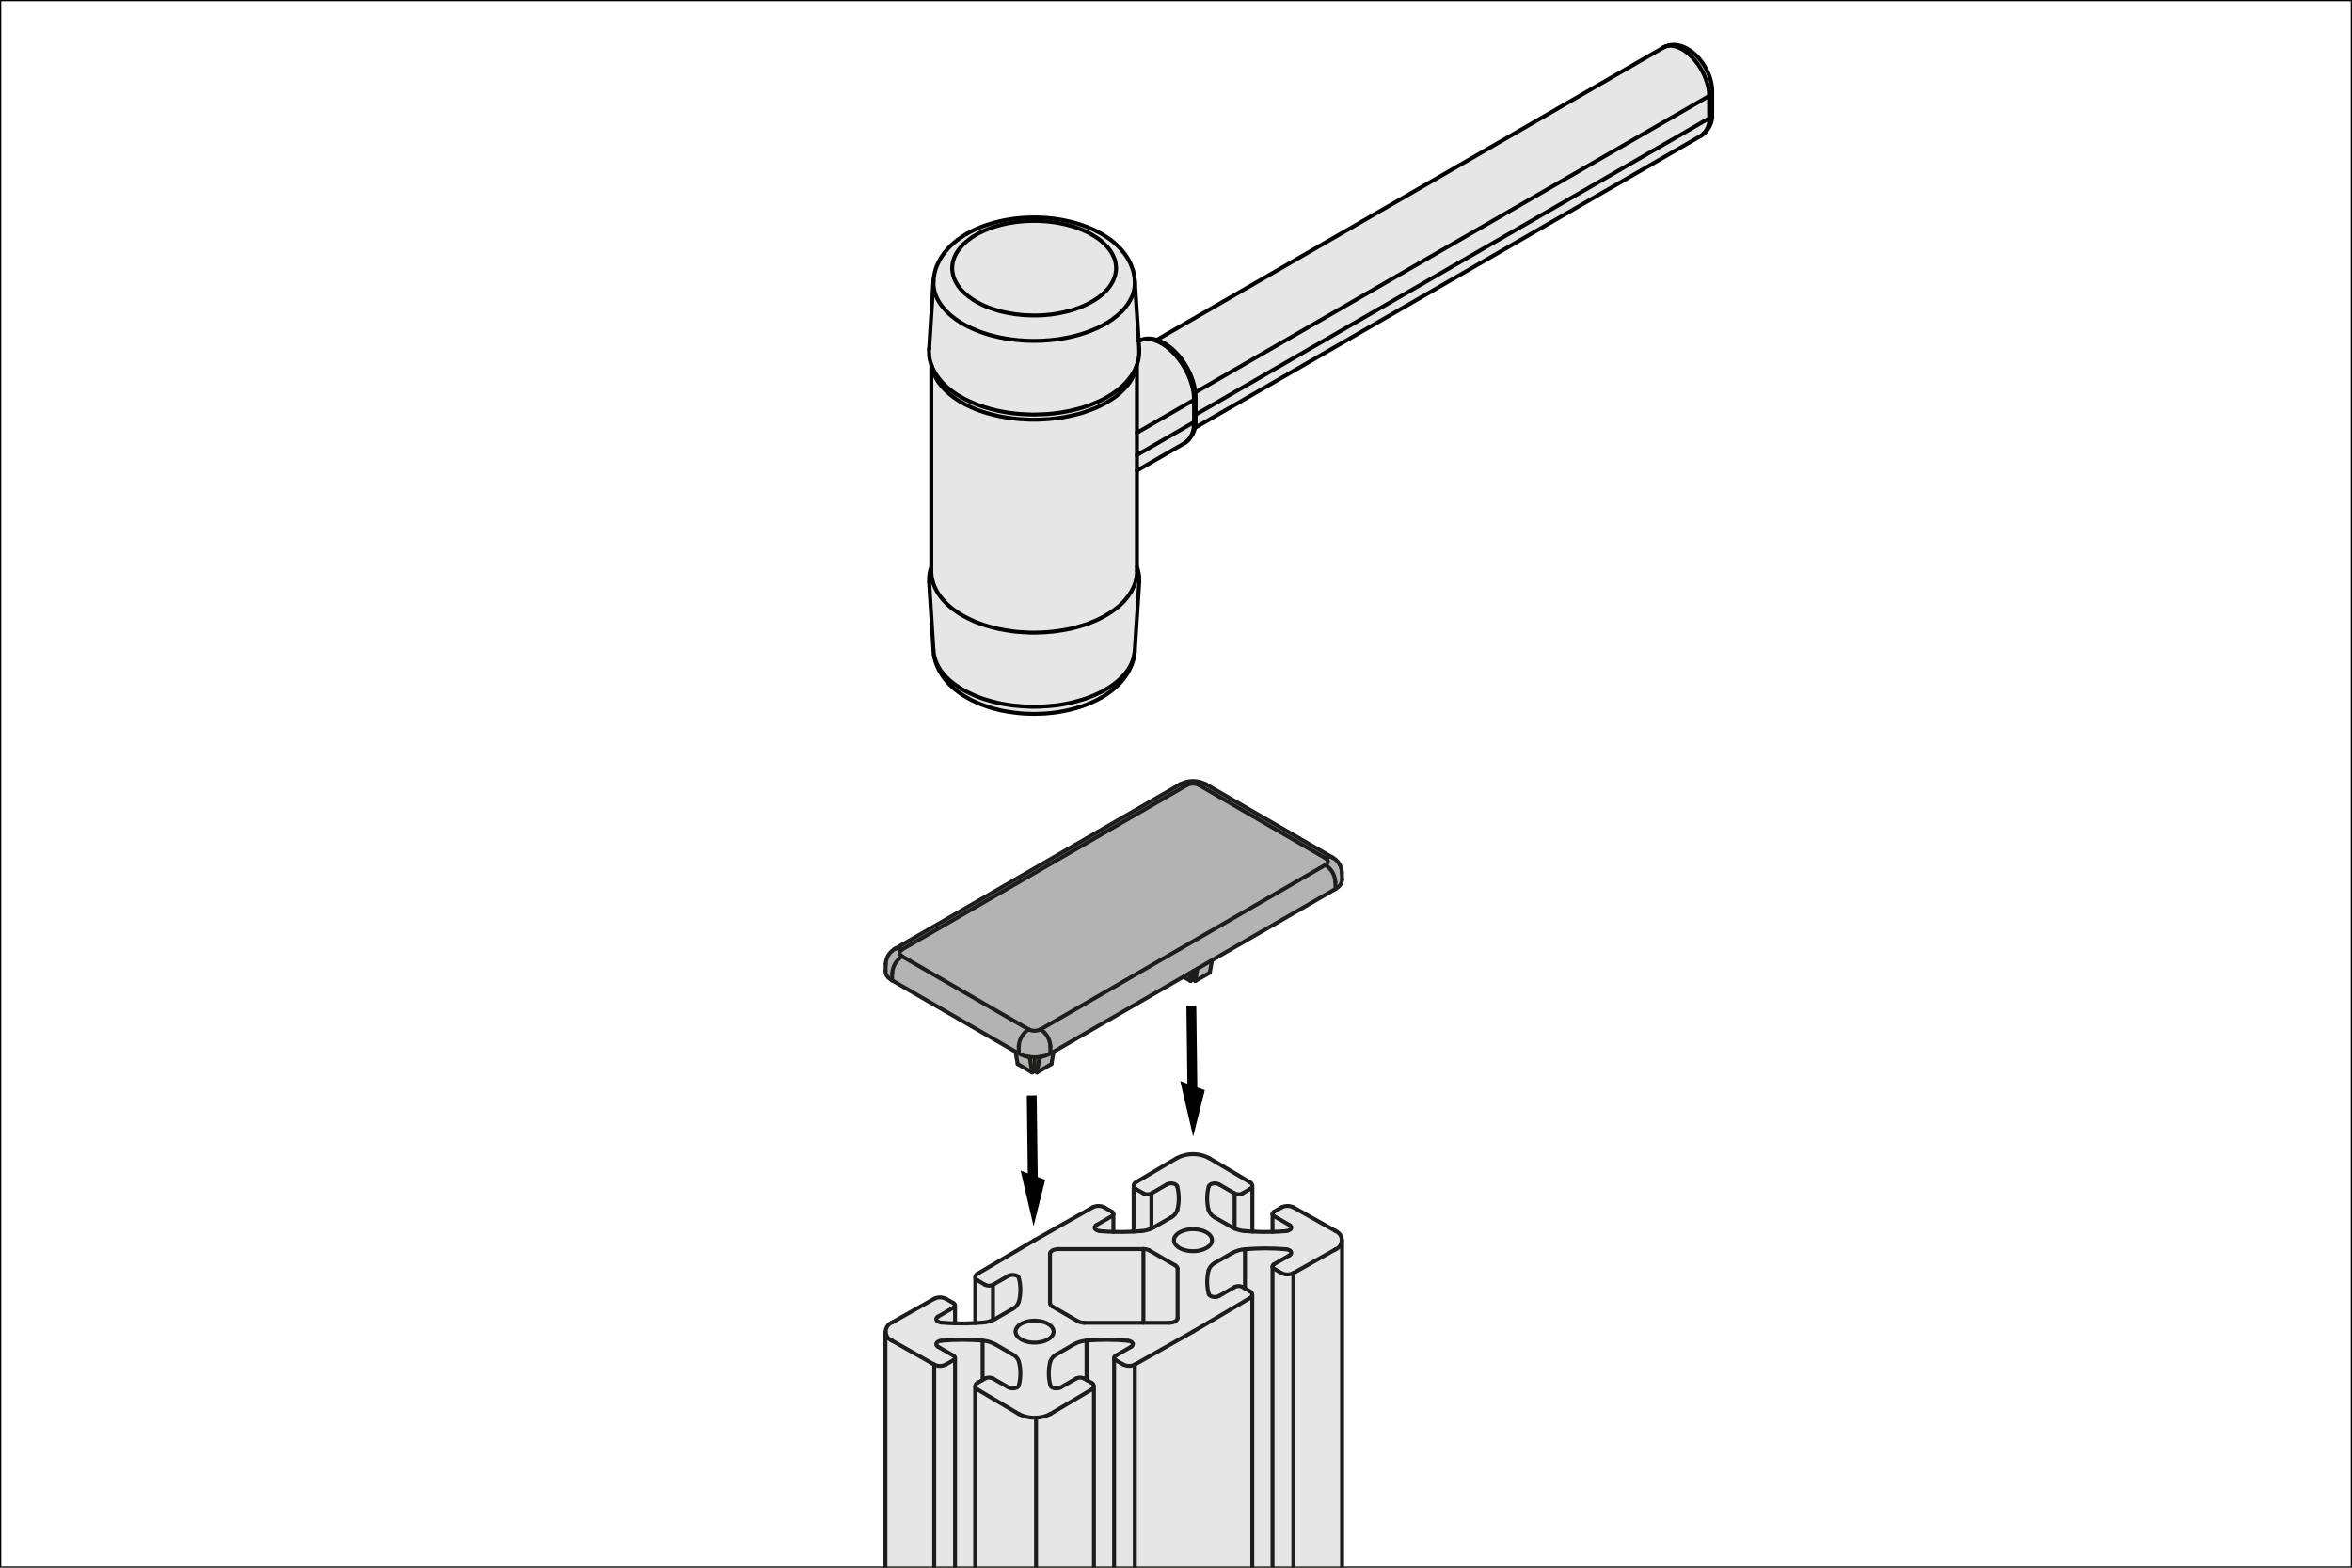 <?xml version="1.0" encoding="UTF-8"?>
<svg xmlns="http://www.w3.org/2000/svg" version="1.1" viewBox="0 0 238.11 158.74">
  <defs>
    <style>
      .cls-1, .cls-2, .cls-3 {
        stroke-width: 0px;
      }

      .cls-1, .cls-4 {
        fill: #000;
      }

      .cls-5, .cls-6, .cls-7, .cls-8 {
        fill: none;
        stroke-linecap: round;
        stroke-linejoin: round;
      }

      .cls-5, .cls-7 {
        stroke-width: .25px;
      }

      .cls-5, .cls-8 {
        stroke: #1d1d1b;
      }

      .cls-6, .cls-4, .cls-7 {
        stroke: #000;
      }

      .cls-6, .cls-8 {
        stroke-width: .4px;
      }

      .cls-2 {
        fill: #e6e6e6;
      }

      .cls-3 {
        fill: #b3b3b3;
      }
    </style>
  </defs>
  <g id="Kontur">
    <g id="ARC">
      <g>
        <g>
          <path class="cls-2" d="M172.991,9.155l-.03-.2-.04-.19-.05-.2-.06-.2-.06-.2-.08-.2-.08-.2-.08-.2-.1-.2-.1-.19-.11-.19-.11-.19-.12-.18-.13-.18-.13-.17-.13-.17-.14-.16-.15-.15-.14-.14-.15-.14-.15-.13-.16-.12-.15-.11-.15-.1-.16-.09-.15-.07-.16-.07-.15-.06-.15-.05-.15-.03-.15-.03-.14-.01h-.14l-.14.01-.13.02-.12.03-.12.05-.1.04.03-.02.14-.06.14-.05.15-.05.15-.03.16-.02.16-.02h.17l.16.02.17.02.17.04.18.05.17.06.17.07.17.08.17.1.16.1.16.11.16.12.15.13.15.13.14.15.14.14.13.16.13.16.12.17.12.17.11.17.1.18.1.18.09.19.09.19.08.19.07.19.06.19.05.2.05.19.03.2.03.19.02.19.01.19v2.37c.06.84-.33,1.66-1.02,2.14.5-.42.77-1.05.71-1.69v-2.26l-.01-.19-.01-.18-.02-.19Z"/>
          <polygon class="cls-2" points="121.011 39.735 173.031 9.715 173.031 11.975 121.041 41.985 121.041 40.255 121.041 40.155 121.031 39.955 121.011 39.755 121.011 39.735"/>
          <path class="cls-2" d="M173.031,11.975c.06.64-.21,1.27-.71,1.69-.03.02-.06.05-.09.07l-51.25,29.58c.06-.26.08-.53.06-.8v-.53l51.99-30.01Z"/>
          <polygon class="cls-2" points="115.101 43.815 120.881 40.485 120.881 42.745 115.101 46.075 115.101 43.815"/>
          <path class="cls-2" d="M115.101,46.075l5.78-3.33-.01.19-.01.19-.02.19-.03.18-.04.17-.05.16-.06.15-.07.15-.07.14-.08.12-.09.12c-.13.13-.28.26-.44.37l-4.81,2.78v-1.58Z"/>
          <polygon class="cls-2" points="117.111 34.415 168.391 4.815 168.411 4.795 168.431 4.785 168.531 4.745 168.651 4.695 168.771 4.665 168.901 4.645 169.041 4.635 169.181 4.635 169.321 4.645 169.471 4.675 169.621 4.705 169.771 4.755 169.921 4.815 170.081 4.885 170.231 4.955 170.391 5.045 170.541 5.145 170.691 5.255 170.851 5.375 171.001 5.505 171.151 5.645 171.291 5.785 171.441 5.935 171.581 6.095 171.711 6.265 171.841 6.435 171.971 6.615 172.091 6.795 172.201 6.985 172.311 7.175 172.411 7.365 172.511 7.565 172.591 7.765 172.671 7.965 172.751 8.165 172.811 8.365 172.871 8.565 172.921 8.765 172.961 8.955 172.991 9.155 173.011 9.345 173.021 9.525 173.031 9.715 121.011 39.735 120.991 39.545 120.951 39.335 120.911 39.135 120.861 38.925 120.801 38.715 120.741 38.505 120.661 38.295 120.581 38.085 120.501 37.875 120.401 37.675 120.301 37.465 120.201 37.265 120.081 37.065 119.971 36.875 119.841 36.685 119.711 36.495 119.581 36.315 119.441 36.135 119.301 35.965 119.151 35.805 119.001 35.645 118.841 35.495 118.691 35.345 118.531 35.215 118.361 35.085 118.201 34.965 118.031 34.855 117.861 34.745 117.691 34.655 117.521 34.565 117.341 34.495 117.171 34.435 117.111 34.415"/>
          <polygon class="cls-2" points="115.941 34.335 116.091 34.325 116.241 34.325 116.401 34.345 116.571 34.375 116.731 34.415 116.901 34.465 117.071 34.525 117.241 34.595 117.411 34.675 117.581 34.775 117.761 34.875 117.931 34.995 118.101 35.115 118.271 35.255 118.441 35.395 118.601 35.545 118.761 35.705 118.921 35.875 119.081 36.055 119.231 36.235 119.381 36.425 119.521 36.615 119.661 36.815 119.791 37.025 119.911 37.235 120.031 37.445 120.141 37.665 120.251 37.885 120.351 38.105 120.441 38.325 120.521 38.545 120.591 38.765 120.661 38.995 120.721 39.215 120.771 39.435 120.811 39.645 120.841 39.865 120.861 40.075 120.871 40.275 120.881 40.485 115.101 43.815 115.101 36.955 115.111 36.925 115.171 36.715 115.231 36.505 115.271 36.295 115.301 36.095 115.321 35.885 115.331 35.675 115.331 35.465 115.331 35.355 115.331 35.345 115.281 34.535 115.381 34.475 115.511 34.425 115.651 34.385 115.791 34.355 115.941 34.335"/>
          <polygon class="cls-2" points="114.871 65.985 114.871 66.065 114.851 66.185 114.871 65.985"/>
          <polygon class="cls-2" points="112.971 26.825 112.981 27.015 112.991 27.195 112.981 27.385 112.951 27.575 112.921 27.755 112.871 27.935 112.811 28.125 112.741 28.305 112.661 28.485 112.561 28.655 112.461 28.835 112.341 29.005 112.211 29.175 112.071 29.345 111.911 29.505 111.751 29.665 111.581 29.825 111.391 29.975 111.201 30.125 110.991 30.265 110.781 30.405 110.561 30.535 110.321 30.665 110.081 30.795 109.841 30.905 109.581 31.025 109.321 31.125 109.051 31.225 108.771 31.325 108.491 31.415 108.201 31.495 107.901 31.565 107.601 31.635 107.301 31.695 106.991 31.755 106.681 31.805 106.371 31.845 106.051 31.875 105.731 31.905 105.411 31.925 105.091 31.935 104.771 31.945 104.451 31.935 104.131 31.925 103.811 31.915 103.491 31.895 103.171 31.855 102.861 31.825 102.551 31.775 102.241 31.725 101.931 31.665 101.631 31.605 101.331 31.535 101.041 31.455 100.761 31.365 100.481 31.275 100.201 31.175 99.931 31.075 99.671 30.965 99.421 30.855 99.181 30.725 98.941 30.605 98.711 30.475 98.501 30.335 98.291 30.195 98.091 30.045 97.901 29.895 97.721 29.745 97.551 29.585 97.391 29.425 97.241 29.265 97.111 29.095 96.981 28.925 96.871 28.745 96.771 28.575 96.681 28.395 96.601 28.215 96.541 28.035 96.491 27.845 96.451 27.665 96.421 27.475 96.401 27.295 96.401 27.105 96.411 26.925 96.431 26.735 96.461 26.555 96.511 26.365 96.571 26.185 96.641 26.005 96.721 25.825 96.821 25.645 96.931 25.475 97.041 25.295 97.181 25.125 97.321 24.965 97.471 24.795 97.631 24.635 97.811 24.485 97.991 24.335 98.191 24.185 98.391 24.035 98.601 23.905 98.831 23.765 99.061 23.635 99.301 23.515 99.551 23.395 99.801 23.285 100.071 23.175 100.341 23.075 100.611 22.985 100.901 22.895 101.191 22.815 101.481 22.735 101.781 22.665 102.081 22.605 102.391 22.555 102.701 22.505 103.011 22.465 103.331 22.425 103.651 22.405 103.971 22.385 104.291 22.375 104.611 22.365 104.931 22.365 105.251 22.375 105.571 22.395 105.891 22.415 106.211 22.445 106.531 22.485 106.841 22.525 107.151 22.575 107.451 22.635 107.751 22.705 108.051 22.775 108.341 22.855 108.631 22.935 108.911 23.025 109.181 23.125 109.451 23.235 109.711 23.345 109.961 23.455 110.211 23.575 110.441 23.705 110.671 23.835 110.891 23.975 111.101 24.115 111.301 24.255 111.491 24.405 111.661 24.565 111.831 24.715 111.991 24.885 112.141 25.045 112.271 25.215 112.401 25.385 112.511 25.555 112.611 25.735 112.701 25.915 112.781 26.095 112.851 26.275 112.901 26.455 112.941 26.645 112.971 26.825"/>
          <path class="cls-2" d="M112.991,27.195l-.01-.18-.01-.19-.03-.18-.04-.19-.05-.18-.07-.18-.08-.18-.09-.18-.1-.18-.11-.17-.13-.17-.13-.17-.15-.16-.16-.17-.17-.15-.17-.16-.19-.15-.2-.14-.21-.14-.22-.14-.23-.13-.23-.13-.25-.12-.25-.11-.26-.11-.27-.11-.27-.1-.28-.09-.29-.08-.29-.08-.3-.07-.3-.07-.3-.06-.31-.05-.31-.04-.32-.04-.32-.03-.32-.02-.32-.02-.32-.01h-.32l-.32.01-.32.01-.32.02-.32.02-.32.04-.31.04-.31.05-.31.05-.3.06-.3.07-.29.08-.29.08-.29.09-.27.09-.27.1-.27.11-.25.11-.25.12-.24.12-.23.13-.23.14-.21.13-.2.15-.2.15-.18.15-.18.15-.16.16-.15.17-.14.16-.14.17-.11.18-.11.17-.1.18-.08.18-.07.18-.06.18-.05.19-.03.18-.02.19-.01.18v.19l.02.18.03.19.04.18.05.19.06.18.08.18.09.18.1.17.11.18.13.17.13.17.15.16.16.16.17.16.18.15.19.15.2.15.21.14.21.14.23.13.24.12.24.13.25.11.26.11.27.1.28.1.28.09.28.09.29.08.3.07.3.06.31.06.31.05.31.05.31.03.32.04.32.02.32.01.32.01.32.01.32-.01.32-.01.32-.02.32-.03.32-.03.31-.04.31-.05.31-.06.3-.06.3-.07.3-.07.29-.08.28-.09.28-.1.27-.1.26-.1.26-.12.24-.11.24-.13.24-.13.22-.13.21-.14.21-.14.19-.15.19-.15.17-.16.16-.16.16-.16.14-.17.13-.17.12-.17.1-.18.1-.17.08-.18.07-.18.06-.19.05-.18.03-.18.03-.19.01-.19ZM113.581,25.355l.16.2.16.2.14.21.13.21.12.21.11.21.1.22.08.22.08.22.07.22.05.22.04.23.04.23.02.22v.03l.01.12v.2l-.02.21-.02.2-.04.21-.05.2-.06.21-.07.2-.09.2-.1.19-.11.2-.12.19-.13.19-.15.19-.15.18-.17.19-.18.17-.19.18-.2.17-.21.16-.21.17-.23.15-.24.16-.25.14-.25.15-.27.13-.27.14-.28.12-.29.12-.3.12-.3.11-.31.1-.31.1-.32.09-.32.08-.33.08-.34.07-.34.06-.34.06-.34.05-.35.04-.35.04-.36.02-.35.03-.35.01-.36.01h-.36l-.35-.01-.36-.01-.35-.03-.35-.02-.35-.04-.35-.04-.35-.05-.34-.06-.34-.06-.33-.07-.33-.08-.33-.08-.32-.09-.31-.1-.31-.1-.3-.11-.3-.12-.28-.12-.28-.12-.28-.14-.26-.13-.26-.15-.25-.14-.23-.16-.23-.15-.22-.17-.21-.16-.2-.17-.19-.18-.18-.17-.16-.19-.16-.18-.14-.19-.14-.19-.12-.19-.11-.2-.1-.19-.08-.2-.08-.2-.06-.21-.05-.2-.04-.21-.02-.2-.01-.21v-.32l.02-.17.03-.23.04-.22.05-.23.06-.23.07-.22.09-.23.1-.22.11-.22.12-.22.13-.21.15-.22.15-.21.17-.2.17-.2.19-.2.2-.19.21-.19.22-.18.22-.17.24-.17.24-.16.25-.16.14-.08.12-.07.27-.14.27-.14.28-.13.28-.12.29-.12.3-.11.3-.1.31-.1.31-.09.31-.08.32-.08.32-.07.32-.06.33-.06.33-.04.33-.05.33-.03.34-.03.33-.02.34-.01.34-.01h.33l.34.01.34.01.33.02.33.03.34.04.33.04.33.05.32.05.33.07.32.07.32.07.31.09.31.09.3.09.3.11.3.11.29.12.28.12.28.13.27.14.27.14.25.15.25.16.24.16.24.16.22.18.21.17.21.19.19.18.19.2.17.19Z"/>
          <polygon class="cls-2" points="113.761 68.725 113.601 68.925 113.421 69.125 113.231 69.325 113.031 69.515 112.821 69.705 112.611 69.885 112.381 70.055 112.141 70.225 111.901 70.395 111.651 70.545 111.511 70.625 111.391 70.695 111.131 70.835 110.851 70.975 110.571 71.105 110.291 71.225 110.001 71.345 109.701 71.455 109.401 71.565 109.101 71.655 108.791 71.745 108.471 71.825 108.151 71.905 107.831 71.975 107.511 72.035 107.181 72.095 106.851 72.145 106.521 72.185 106.191 72.215 105.861 72.245 105.521 72.265 105.181 72.275 104.851 72.285 104.511 72.285 104.171 72.275 103.841 72.265 103.501 72.245 103.171 72.215 102.841 72.175 102.501 72.135 102.181 72.085 101.851 72.035 101.531 71.975 101.201 71.905 100.891 71.825 100.571 71.745 100.261 71.655 99.961 71.555 99.661 71.445 99.361 71.335 99.071 71.225 98.791 71.095 98.511 70.965 98.241 70.835 97.981 70.685 97.721 70.535 97.471 70.385 97.231 70.225 97.001 70.055 96.771 69.885 96.561 69.705 96.351 69.515 96.161 69.335 95.981 69.145 95.801 68.945 95.641 68.745 95.491 68.545 95.351 68.335 95.211 68.125 95.091 67.915 94.991 67.705 94.891 67.485 94.801 67.265 94.721 67.045 94.661 66.825 94.601 66.605 94.561 66.375 94.541 66.265 94.571 66.395 94.621 66.595 94.681 66.795 94.761 66.995 94.841 67.195 94.941 67.395 95.051 67.595 95.171 67.785 95.311 67.975 95.451 68.165 95.611 68.345 95.771 68.525 95.951 68.705 96.141 68.885 96.341 69.055 96.551 69.215 96.771 69.375 97.001 69.535 97.231 69.685 97.481 69.835 97.741 69.985 98.001 70.115 98.281 70.245 98.561 70.375 98.841 70.495 99.141 70.615 99.441 70.725 99.751 70.825 100.061 70.915 100.381 71.005 100.711 71.095 101.041 71.175 101.371 71.245 101.711 71.305 102.051 71.365 102.401 71.415 102.751 71.455 103.101 71.485 103.451 71.515 103.801 71.535 104.161 71.555 104.511 71.565 104.871 71.565 105.231 71.555 105.581 71.535 105.931 71.515 106.291 71.485 106.641 71.455 106.991 71.415 107.331 71.365 107.671 71.305 108.011 71.245 108.351 71.175 108.681 71.095 109.001 71.005 109.321 70.915 109.631 70.825 109.941 70.725 110.241 70.615 110.541 70.495 110.831 70.375 111.111 70.245 111.381 70.115 111.651 69.985 111.901 69.835 112.151 69.685 112.391 69.535 112.621 69.375 112.831 69.215 113.041 69.055 113.241 68.885 113.431 68.705 113.611 68.525 113.781 68.345 113.931 68.165 114.081 67.975 114.211 67.785 114.331 67.595 114.441 67.395 114.541 67.195 114.631 66.995 114.701 66.795 114.761 66.595 114.811 66.395 114.851 66.185 114.841 66.295 114.801 66.525 114.751 66.745 114.681 66.975 114.611 67.205 114.521 67.425 114.421 67.645 114.321 67.865 114.191 68.085 114.061 68.305 113.921 68.515 113.761 68.725"/>
          <polygon class="cls-2" points="115.331 35.465 115.331 35.675 115.321 35.885 115.301 36.095 115.271 36.295 115.231 36.505 115.171 36.715 115.111 36.925 115.101 36.955 115.051 37.085 115.031 37.125 114.941 37.335 114.841 37.535 114.731 37.735 114.611 37.935 114.481 38.125 114.331 38.315 114.181 38.505 114.021 38.695 113.841 38.875 113.661 39.055 113.471 39.225 113.261 39.395 113.051 39.565 112.831 39.725 112.601 39.885 112.361 40.035 112.121 40.185 111.871 40.325 111.611 40.465 111.341 40.595 111.061 40.715 110.781 40.835 110.501 40.955 110.201 41.065 109.901 41.165 109.601 41.265 109.291 41.355 108.981 41.435 108.661 41.515 108.341 41.595 108.011 41.655 107.681 41.715 107.351 41.775 107.011 41.815 106.681 41.865 106.341 41.895 106.001 41.925 105.651 41.945 105.311 41.955 104.971 41.965 104.621 41.975 104.281 41.965 103.931 41.955 103.591 41.935 103.251 41.915 102.911 41.885 102.571 41.845 102.231 41.805 101.901 41.755 101.571 41.695 101.241 41.635 100.921 41.565 100.601 41.485 100.281 41.405 99.971 41.315 99.661 41.225 99.361 41.125 99.061 41.015 98.771 40.905 98.491 40.785 98.211 40.665 97.941 40.535 97.671 40.405 97.421 40.265 97.171 40.125 96.921 39.975 96.691 39.825 96.461 39.665 96.251 39.505 96.041 39.335 95.841 39.165 95.651 38.985 95.471 38.805 95.311 38.625 95.151 38.435 95.001 38.255 94.861 38.055 94.731 37.865 94.611 37.665 94.511 37.465 94.411 37.265 94.341 37.085 94.331 37.065 94.281 36.925 94.261 36.865 94.191 36.655 94.141 36.455 94.101 36.245 94.071 36.035 94.061 35.825 94.051 35.615 94.051 35.405 94.061 35.345 94.501 28.405 94.501 28.525 94.501 28.725 94.511 28.935 94.531 29.135 94.571 29.345 94.621 29.545 94.681 29.755 94.761 29.955 94.841 30.155 94.941 30.345 95.051 30.545 95.171 30.735 95.311 30.925 95.451 31.115 95.611 31.295 95.771 31.485 95.951 31.655 96.141 31.835 96.341 32.005 96.551 32.165 96.771 32.335 97.001 32.485 97.231 32.645 97.481 32.785 97.741 32.935 98.001 33.065 98.281 33.205 98.561 33.325 98.841 33.445 99.141 33.565 99.441 33.675 99.751 33.775 100.061 33.875 100.381 33.965 100.711 34.045 101.041 34.125 101.371 34.195 101.711 34.255 102.051 34.315 102.401 34.365 102.751 34.405 103.101 34.445 103.451 34.465 103.801 34.495 104.161 34.505 104.511 34.515 104.871 34.515 105.231 34.505 105.581 34.495 105.931 34.465 106.291 34.445 106.641 34.405 106.991 34.365 107.331 34.315 107.671 34.255 108.011 34.195 108.351 34.125 108.681 34.045 109.001 33.965 109.321 33.875 109.631 33.775 109.941 33.675 110.241 33.565 110.541 33.445 110.831 33.325 111.111 33.205 111.381 33.065 111.651 32.935 111.901 32.785 112.151 32.645 112.391 32.485 112.621 32.335 112.831 32.165 113.041 32.005 113.241 31.835 113.431 31.655 113.611 31.485 113.781 31.295 113.931 31.115 114.081 30.925 114.211 30.735 114.331 30.545 114.441 30.345 114.541 30.155 114.631 29.955 114.701 29.755 114.761 29.545 114.811 29.345 114.851 29.135 114.871 28.935 114.891 28.725 114.891 28.555 115.281 34.535 115.331 35.345 115.331 35.355 115.331 35.465"/>
          <polygon class="cls-2" points="113.781 39.415 113.601 39.595 113.411 39.775 113.211 39.945 113.001 40.115 112.781 40.275 112.541 40.435 112.301 40.585 112.051 40.735 111.801 40.885 111.531 41.015 111.251 41.155 110.971 41.285 110.681 41.405 110.381 41.515 110.081 41.625 109.771 41.735 109.451 41.835 109.131 41.925 108.801 42.005 108.471 42.085 108.131 42.155 107.791 42.225 107.441 42.285 107.101 42.335 106.751 42.375 106.391 42.415 106.041 42.445 105.681 42.465 105.321 42.485 104.961 42.495 104.601 42.495 104.241 42.495 103.881 42.475 103.531 42.455 103.171 42.435 102.811 42.395 102.461 42.355 102.111 42.305 101.771 42.255 101.421 42.195 101.081 42.125 100.751 42.045 100.421 41.965 100.091 41.875 99.771 41.785 99.461 41.685 99.151 41.575 98.851 41.465 98.561 41.345 98.271 41.215 97.991 41.085 97.721 40.955 97.461 40.805 97.201 40.665 96.961 40.515 96.721 40.355 96.501 40.195 96.281 40.025 96.071 39.855 95.881 39.685 95.691 39.505 95.511 39.325 95.351 39.145 95.201 38.955 95.051 38.765 94.921 38.565 94.811 38.375 94.701 38.175 94.601 37.975 94.521 37.775 94.451 37.565 94.391 37.365 94.341 37.155 94.331 37.085 94.341 37.085 94.411 37.265 94.511 37.465 94.611 37.665 94.731 37.865 94.861 38.055 95.001 38.255 95.151 38.435 95.311 38.625 95.471 38.805 95.651 38.985 95.841 39.165 96.041 39.335 96.251 39.505 96.461 39.665 96.691 39.825 96.921 39.975 97.171 40.125 97.421 40.265 97.671 40.405 97.941 40.535 98.211 40.665 98.491 40.785 98.771 40.905 99.061 41.015 99.361 41.125 99.661 41.225 99.971 41.315 100.281 41.405 100.601 41.485 100.921 41.565 101.241 41.635 101.571 41.695 101.901 41.755 102.231 41.805 102.571 41.845 102.911 41.885 103.251 41.915 103.591 41.935 103.931 41.955 104.281 41.965 104.621 41.975 104.971 41.965 105.311 41.955 105.651 41.945 106.001 41.925 106.341 41.895 106.681 41.865 107.011 41.815 107.351 41.775 107.681 41.715 108.011 41.655 108.341 41.595 108.661 41.515 108.981 41.435 109.291 41.355 109.601 41.265 109.901 41.165 110.201 41.065 110.501 40.955 110.781 40.835 111.061 40.715 111.341 40.595 111.611 40.465 111.871 40.325 112.121 40.185 112.361 40.035 112.601 39.885 112.831 39.725 113.051 39.565 113.261 39.395 113.471 39.225 113.661 39.055 113.841 38.875 114.021 38.695 114.181 38.505 114.331 38.315 114.481 38.125 114.611 37.935 114.731 37.735 114.841 37.535 114.941 37.335 115.031 37.125 115.051 37.085 115.021 37.265 114.961 37.465 114.901 37.675 114.821 37.875 114.731 38.075 114.631 38.275 114.521 38.475 114.401 38.665 114.261 38.855 114.111 39.045 113.951 39.235 113.781 39.415"/>
          <polygon class="cls-2" points="113.601 39.595 113.781 39.415 113.951 39.235 114.111 39.045 114.261 38.855 114.401 38.665 114.521 38.475 114.631 38.275 114.731 38.075 114.821 37.875 114.901 37.675 114.961 37.465 115.021 37.265 115.051 37.085 115.101 36.955 115.101 43.815 115.101 46.075 115.101 47.655 115.101 57.375 115.101 57.815 115.101 57.825 115.101 58.035 115.081 58.245 115.051 58.445 115.011 58.655 114.961 58.855 114.901 59.065 114.831 59.265 114.741 59.465 114.641 59.665 114.541 59.865 114.421 60.065 114.291 60.255 114.151 60.445 114.001 60.635 113.841 60.825 113.671 61.005 113.491 61.185 113.301 61.355 113.101 61.525 112.891 61.685 112.671 61.845 112.451 62.005 112.211 62.155 111.971 62.295 111.721 62.445 111.461 62.575 111.201 62.705 110.931 62.835 110.651 62.945 110.371 63.065 110.081 63.175 109.781 63.275 109.481 63.365 109.171 63.455 108.861 63.545 108.551 63.625 108.231 63.695 107.911 63.755 107.581 63.815 107.251 63.865 106.921 63.915 106.581 63.955 106.251 63.985 105.911 64.015 105.571 64.035 105.231 64.045 104.891 64.055 104.551 64.055 104.211 64.055 103.871 64.035 103.531 64.015 103.191 63.995 102.861 63.965 102.521 63.925 102.191 63.875 101.861 63.825 101.541 63.765 101.211 63.705 100.891 63.635 100.581 63.555 100.271 63.475 99.961 63.385 99.661 63.295 99.361 63.185 99.071 63.085 98.781 62.975 98.501 62.855 98.231 62.725 97.971 62.595 97.711 62.465 97.461 62.325 97.211 62.185 96.981 62.035 96.751 61.875 96.531 61.715 96.321 61.555 96.121 61.385 95.931 61.215 95.751 61.035 95.581 60.855 95.421 60.675 95.271 60.495 95.121 60.305 94.991 60.115 94.871 59.915 94.771 59.725 94.671 59.525 94.581 59.325 94.501 59.125 94.441 58.915 94.391 58.715 94.341 58.515 94.311 58.305 94.291 58.095 94.281 57.895 94.281 57.815 94.281 57.375 94.281 36.925 94.331 37.065 94.341 37.085 94.331 37.085 94.341 37.155 94.391 37.365 94.451 37.565 94.521 37.775 94.601 37.975 94.701 38.175 94.811 38.375 94.921 38.565 95.051 38.765 95.201 38.955 95.351 39.145 95.511 39.325 95.691 39.505 95.881 39.685 96.071 39.855 96.281 40.025 96.501 40.195 96.721 40.355 96.961 40.515 97.201 40.665 97.461 40.805 97.721 40.955 97.991 41.085 98.271 41.215 98.561 41.345 98.851 41.465 99.151 41.575 99.461 41.685 99.771 41.785 100.091 41.875 100.421 41.965 100.751 42.045 101.081 42.125 101.421 42.195 101.771 42.255 102.111 42.305 102.461 42.355 102.811 42.395 103.171 42.435 103.531 42.455 103.881 42.475 104.241 42.495 104.601 42.495 104.961 42.495 105.321 42.485 105.681 42.465 106.041 42.445 106.391 42.415 106.751 42.375 107.101 42.335 107.441 42.285 107.791 42.225 108.131 42.155 108.471 42.085 108.801 42.005 109.131 41.925 109.451 41.835 109.771 41.735 110.081 41.625 110.381 41.515 110.681 41.405 110.971 41.285 111.251 41.155 111.531 41.015 111.801 40.885 112.051 40.735 112.301 40.585 112.541 40.435 112.781 40.275 113.001 40.115 113.211 39.945 113.411 39.775 113.601 39.595"/>
          <path class="cls-2" d="M115.101,57.375c.19.51.26,1.04.23,1.58l-.45,6.94-.01.09-.02.2-.04.21-.05.2-.06.2-.07.2-.09.2-.1.2-.11.2-.12.19-.13.19-.15.19-.15.18-.17.18-.18.18-.19.18-.2.17-.21.16-.21.16-.23.16-.24.15-.25.15-.25.15-.27.13-.27.13-.28.13-.29.12-.3.12-.3.11-.31.1-.31.09-.32.09-.32.09-.33.08-.34.07-.34.06-.34.06-.34.05-.35.04-.35.03-.36.03-.35.02-.35.02-.36.01h-.36l-.35-.01-.36-.02-.35-.02-.35-.03-.35-.03-.35-.04-.35-.05-.34-.06-.34-.06-.33-.07-.33-.08-.33-.09-.32-.09-.31-.09-.31-.1-.3-.11-.3-.12-.28-.12-.28-.13-.28-.13-.26-.13-.26-.15-.25-.15-.23-.15-.23-.16-.22-.16-.21-.16-.2-.17-.19-.18-.18-.18-.16-.18-.16-.18-.14-.19-.14-.19-.12-.19-.11-.2-.1-.2-.08-.2-.08-.2-.06-.2-.05-.2-.03-.13-.01-.08-.02-.2-.01-.09-.44-6.94c-.04-.54.04-1.08.22-1.58v.52l.01.2.02.21.03.21.05.2.05.2.06.21.08.2.09.2.1.2.1.19.12.2.13.19.15.19.15.18.16.18.17.18.18.18.19.17.2.17.21.16.22.16.23.16.23.15.25.14.25.14.26.13.26.13.27.13.28.12.29.11.29.1.3.11.3.09.31.09.31.08.31.08.32.07.33.06.32.06.33.05.33.05.34.04.33.03.34.02.34.02.34.02h.68l.34-.01.34-.01.34-.02.34-.03.33-.03.34-.04.33-.05.33-.05.33-.06.32-.06.32-.07.31-.08.31-.09.31-.09.3-.09.3-.1.29-.11.28-.12.28-.11.27-.13.26-.13.26-.13.25-.15.24-.14.24-.15.22-.16.22-.16.21-.16.2-.17.19-.17.18-.18.17-.18.16-.19.15-.19.14-.19.13-.19.12-.2.1-.2.1-.2.09-.2.07-.2.06-.21.05-.2.04-.21.03-.2.02-.21v-.66Z"/>
        </g>
        <g>
          <polyline class="cls-6" points="114.881 28.405 114.881 28.375 114.861 28.155 114.821 27.925 114.781 27.695 114.731 27.475 114.661 27.255 114.581 27.035 114.501 26.815 114.401 26.595 114.291 26.385 114.171 26.175 114.041 25.965 113.901 25.755 113.741 25.555 113.581 25.355 113.411 25.165 113.221 24.965 113.031 24.785 112.821 24.595 112.611 24.425 112.391 24.245 112.151 24.085 111.911 23.925 111.661 23.765 111.411 23.615 111.141 23.475 110.871 23.335 110.591 23.205 110.311 23.085 110.021 22.965 109.721 22.855 109.421 22.745 109.121 22.655 108.811 22.565 108.501 22.475 108.181 22.405 107.861 22.335 107.531 22.265 107.211 22.215 106.881 22.165 106.551 22.125 106.211 22.085 105.881 22.055 105.551 22.035 105.211 22.025 104.871 22.015 104.541 22.015 104.201 22.025 103.861 22.035 103.531 22.055 103.191 22.085 102.861 22.115 102.531 22.165 102.201 22.205 101.871 22.265 101.551 22.325 101.231 22.395 100.911 22.475 100.601 22.555 100.291 22.645 99.981 22.745 99.681 22.845 99.381 22.955 99.091 23.075 98.811 23.195 98.531 23.325 98.261 23.465 97.991 23.605 97.871 23.675"/>
          <polyline class="cls-6" points="97.871 23.675 97.731 23.755 97.481 23.915 97.241 24.075 97.001 24.245 96.781 24.415 96.561 24.595 96.351 24.785 96.151 24.975 95.961 25.175 95.791 25.375 95.621 25.575 95.471 25.785 95.321 26.005 95.191 26.215 95.071 26.435 94.961 26.655 94.861 26.875 94.771 27.105 94.701 27.325 94.641 27.555 94.591 27.785 94.551 28.005 94.521 28.235 94.501 28.405"/>
          <polyline class="cls-6" points="115.331 35.345 115.281 34.535 114.891 28.555"/>
          <line class="cls-6" x1="94.501" y1="28.405" x2="94.061" y2="35.345"/>
          <polyline class="cls-6" points="94.061 35.345 94.051 35.405 94.051 35.615 94.061 35.825 94.071 36.035 94.101 36.245 94.141 36.455 94.191 36.655 94.261 36.865 94.281 36.925 94.331 37.065 94.341 37.085 94.411 37.265 94.511 37.465 94.611 37.665 94.731 37.865 94.861 38.055 95.001 38.255 95.151 38.435 95.311 38.625 95.471 38.805 95.651 38.985 95.841 39.165 96.041 39.335 96.251 39.505 96.461 39.665 96.691 39.825 96.921 39.975 97.171 40.125 97.421 40.265 97.671 40.405 97.941 40.535 98.211 40.665 98.491 40.785 98.771 40.905 99.061 41.015 99.361 41.125 99.661 41.225 99.971 41.315 100.281 41.405 100.601 41.485 100.921 41.565 101.241 41.635 101.571 41.695 101.901 41.755 102.231 41.805 102.571 41.845 102.911 41.885 103.251 41.915 103.591 41.935 103.931 41.955 104.281 41.965 104.621 41.975 104.971 41.965 105.311 41.955 105.651 41.945 106.001 41.925 106.341 41.895 106.681 41.865 107.011 41.815 107.351 41.775 107.681 41.715 108.011 41.655 108.341 41.595 108.661 41.515 108.981 41.435 109.291 41.355 109.601 41.265 109.901 41.165 110.201 41.065 110.501 40.955 110.781 40.835 111.061 40.715 111.341 40.595 111.611 40.465 111.871 40.325 112.121 40.185 112.361 40.035 112.601 39.885 112.831 39.725 113.051 39.565 113.261 39.395 113.471 39.225 113.661 39.055 113.841 38.875 114.021 38.695 114.181 38.505 114.331 38.315 114.481 38.125 114.611 37.935 114.731 37.735 114.841 37.535 114.941 37.335 115.031 37.125 115.051 37.085 115.101 36.955 115.111 36.925 115.171 36.715 115.231 36.505 115.271 36.295 115.301 36.095 115.321 35.885 115.331 35.675 115.331 35.465 115.331 35.355"/>
          <polyline class="cls-6" points="115.101 57.815 115.101 57.375 115.101 47.655 115.101 46.075 115.101 43.815 115.101 36.955 115.101 36.925"/>
          <polyline class="cls-6" points="94.281 36.925 94.281 57.375 94.281 57.815"/>
          <polyline class="cls-6" points="94.281 57.815 94.281 57.895 94.291 58.095 94.311 58.305 94.341 58.515 94.391 58.715 94.441 58.915 94.501 59.125 94.581 59.325 94.671 59.525 94.771 59.725 94.871 59.915 94.991 60.115 95.121 60.305 95.271 60.495 95.421 60.675 95.581 60.855 95.751 61.035 95.931 61.215 96.121 61.385 96.321 61.555 96.531 61.715 96.751 61.875 96.981 62.035 97.211 62.185 97.461 62.325 97.711 62.465 97.971 62.595 98.231 62.725 98.501 62.855 98.781 62.975 99.071 63.085 99.361 63.185 99.661 63.295 99.961 63.385 100.271 63.475 100.581 63.555 100.891 63.635 101.211 63.705 101.541 63.765 101.861 63.825 102.191 63.875 102.521 63.925 102.861 63.965 103.191 63.995 103.531 64.015 103.871 64.035 104.211 64.055 104.551 64.055 104.891 64.055 105.231 64.045 105.571 64.035 105.911 64.015 106.251 63.985 106.581 63.955 106.921 63.915 107.251 63.865 107.581 63.815 107.911 63.755 108.231 63.695 108.551 63.625 108.861 63.545 109.171 63.455 109.481 63.365 109.781 63.275 110.081 63.175 110.371 63.065 110.651 62.945 110.931 62.835 111.201 62.705 111.461 62.575 111.721 62.445 111.971 62.295 112.211 62.155 112.451 62.005 112.671 61.845 112.891 61.685 113.101 61.525 113.301 61.355 113.491 61.185 113.671 61.005 113.841 60.825 114.001 60.635 114.151 60.445 114.291 60.255 114.421 60.065 114.541 59.865 114.641 59.665 114.741 59.465 114.831 59.265 114.901 59.065 114.961 58.855 115.011 58.655 115.051 58.445 115.081 58.245 115.101 58.035 115.101 57.825 115.101 57.815"/>
          <path class="cls-6" d="M115.331,58.955c.03-.54-.04-1.07-.23-1.58"/>
          <path class="cls-6" d="M94.281,57.375c-.18.5-.26,1.04-.22,1.58"/>
          <line class="cls-6" x1="94.061" y1="58.955" x2="94.501" y2="65.895"/>
          <line class="cls-6" x1="114.881" y1="65.895" x2="115.331" y2="58.955"/>
          <polyline class="cls-6" points="94.541 66.265 94.561 66.375 94.601 66.605 94.661 66.825 94.721 67.045 94.801 67.265 94.891 67.485 94.991 67.705 95.091 67.915 95.211 68.125 95.351 68.335 95.491 68.545 95.641 68.745 95.801 68.945 95.981 69.145 96.161 69.335 96.351 69.515 96.561 69.705 96.771 69.885 97.001 70.055 97.231 70.225 97.471 70.385 97.721 70.535 97.981 70.685 98.241 70.835 98.511 70.965 98.791 71.095 99.071 71.225 99.361 71.335 99.661 71.445 99.961 71.555 100.261 71.655 100.571 71.745 100.891 71.825 101.201 71.905 101.531 71.975 101.851 72.035 102.181 72.085 102.501 72.135 102.841 72.175 103.171 72.215 103.501 72.245 103.841 72.265 104.171 72.275 104.511 72.285 104.851 72.285 105.181 72.275 105.521 72.265 105.861 72.245 106.191 72.215 106.521 72.185 106.851 72.145 107.181 72.095 107.511 72.035 107.831 71.975 108.151 71.905 108.471 71.825 108.791 71.745 109.101 71.655 109.401 71.565 109.701 71.455 110.001 71.345 110.291 71.225 110.571 71.105 110.851 70.975 111.131 70.835 111.391 70.695 111.511 70.625"/>
          <polyline class="cls-6" points="111.511 70.625 111.651 70.545 111.901 70.395 112.141 70.225 112.381 70.055 112.611 69.885 112.821 69.705 113.031 69.515 113.231 69.325 113.421 69.125 113.601 68.925 113.761 68.725 113.921 68.515 114.061 68.305 114.191 68.085 114.321 67.865 114.421 67.645 114.521 67.425 114.611 67.205 114.681 66.975 114.751 66.745 114.801 66.525 114.841 66.295 114.851 66.185 114.871 66.065 114.871 65.985"/>
          <line class="cls-6" x1="115.101" y1="47.655" x2="119.911" y2="44.875"/>
          <polyline class="cls-6" points="121.041 40.255 121.041 40.155 121.031 39.955 121.011 39.755 121.011 39.735 120.991 39.545 120.951 39.335 120.911 39.135 120.861 38.925 120.801 38.715 120.741 38.505 120.661 38.295 120.581 38.085 120.501 37.875 120.401 37.675 120.301 37.465 120.201 37.265 120.081 37.065 119.971 36.875 119.841 36.685 119.711 36.495 119.581 36.315 119.441 36.135 119.301 35.965 119.151 35.805 119.001 35.645 118.841 35.495 118.691 35.345 118.531 35.215 118.361 35.085 118.201 34.965 118.031 34.855 117.861 34.745 117.691 34.655 117.521 34.565 117.341 34.495 117.171 34.435 117.111 34.415 117.001 34.375 116.831 34.335 116.661 34.305 116.491 34.285 116.331 34.275 116.171 34.275 116.011 34.295 115.861 34.315 115.711 34.355 115.571 34.395 115.511 34.425"/>
          <line class="cls-6" x1="168.391" y1="4.815" x2="117.111" y2="34.415"/>
          <polyline class="cls-6" points="121.041 42.515 121.041 41.985 121.041 40.255"/>
          <path class="cls-6" d="M120.441,44.385c.27-.31.45-.67.54-1.07.06-.26.08-.53.06-.8"/>
          <path class="cls-6" d="M119.911,44.875c.16-.11.31-.24.44-.37"/>
          <polyline class="cls-6" points="120.951 43.335 120.981 43.315 172.231 13.735"/>
          <polyline class="cls-6" points="173.341 9.265 173.341 9.155 173.331 8.965 173.311 8.775 173.281 8.585 173.251 8.385 173.201 8.195 173.151 7.995 173.091 7.805 173.021 7.615 172.941 7.425 172.851 7.235 172.761 7.045 172.661 6.865 172.561 6.685 172.451 6.515 172.331 6.345 172.211 6.175 172.081 6.015 171.951 5.855 171.811 5.715 171.671 5.565 171.521 5.435 171.371 5.305 171.211 5.185 171.051 5.075 170.891 4.975 170.721 4.875 170.551 4.795 170.381 4.725 170.211 4.665 170.031 4.615 169.861 4.575 169.691 4.555 169.531 4.535 169.361 4.535 169.201 4.555 169.041 4.575 168.891 4.605 168.741 4.655 168.601 4.705 168.461 4.765 168.431 4.785"/>
          <line class="cls-6" x1="173.341" y1="11.525" x2="173.341" y2="9.265"/>
          <path class="cls-6" d="M172.231,13.725l.09-.06c.69-.48,1.08-1.3,1.02-2.14"/>
          <polygon class="cls-6" points="98.831 23.765 98.601 23.905 98.391 24.035 98.191 24.185 97.991 24.335 97.811 24.485 97.631 24.635 97.471 24.795 97.321 24.965 97.181 25.125 97.041 25.295 96.931 25.475 96.821 25.645 96.721 25.825 96.641 26.005 96.571 26.185 96.511 26.365 96.461 26.555 96.431 26.735 96.411 26.925 96.401 27.105 96.401 27.295 96.421 27.475 96.451 27.665 96.491 27.845 96.541 28.035 96.601 28.215 96.681 28.395 96.771 28.575 96.871 28.745 96.981 28.925 97.111 29.095 97.241 29.265 97.391 29.425 97.551 29.585 97.721 29.745 97.901 29.895 98.091 30.045 98.291 30.195 98.501 30.335 98.711 30.475 98.941 30.605 99.181 30.725 99.421 30.855 99.671 30.965 99.931 31.075 100.201 31.175 100.481 31.275 100.761 31.365 101.041 31.455 101.331 31.535 101.631 31.605 101.931 31.665 102.241 31.725 102.551 31.775 102.861 31.825 103.171 31.855 103.491 31.895 103.811 31.915 104.131 31.925 104.451 31.935 104.771 31.945 105.091 31.935 105.411 31.925 105.731 31.905 106.051 31.875 106.371 31.845 106.681 31.805 106.991 31.755 107.301 31.695 107.601 31.635 107.901 31.565 108.201 31.495 108.491 31.415 108.771 31.325 109.051 31.225 109.321 31.125 109.581 31.025 109.841 30.905 110.081 30.795 110.321 30.665 110.561 30.535 110.781 30.405 110.991 30.265 111.201 30.125 111.391 29.975 111.581 29.825 111.751 29.665 111.911 29.505 112.071 29.345 112.211 29.175 112.341 29.005 112.461 28.835 112.561 28.655 112.661 28.485 112.741 28.305 112.811 28.125 112.871 27.935 112.921 27.755 112.951 27.575 112.981 27.385 112.991 27.195 112.981 27.015 112.971 26.825 112.941 26.645 112.901 26.455 112.851 26.275 112.781 26.095 112.701 25.915 112.611 25.735 112.511 25.555 112.401 25.385 112.271 25.215 112.141 25.045 111.991 24.885 111.831 24.715 111.661 24.565 111.491 24.405 111.301 24.255 111.101 24.115 110.891 23.975 110.671 23.835 110.441 23.705 110.211 23.575 109.961 23.455 109.711 23.345 109.451 23.235 109.181 23.125 108.911 23.025 108.631 22.935 108.341 22.855 108.051 22.775 107.751 22.705 107.451 22.635 107.151 22.575 106.841 22.525 106.531 22.485 106.211 22.445 105.891 22.415 105.571 22.395 105.251 22.375 104.931 22.365 104.611 22.365 104.291 22.375 103.971 22.385 103.651 22.405 103.331 22.425 103.011 22.465 102.701 22.505 102.391 22.555 102.081 22.605 101.781 22.665 101.481 22.735 101.191 22.815 100.901 22.895 100.611 22.985 100.341 23.075 100.071 23.175 99.801 23.285 99.551 23.395 99.301 23.515 99.061 23.635 98.831 23.765"/>
          <polyline class="cls-6" points="114.881 28.405 114.891 28.525 114.891 28.555 114.891 28.725 114.871 28.935 114.851 29.135 114.811 29.345 114.761 29.545 114.701 29.755 114.631 29.955 114.541 30.155 114.441 30.345 114.331 30.545 114.211 30.735 114.081 30.925 113.931 31.115 113.781 31.295 113.611 31.485 113.431 31.655 113.241 31.835 113.041 32.005 112.831 32.165 112.621 32.335 112.391 32.485 112.151 32.645 111.901 32.785"/>
          <polyline class="cls-6" points="111.901 32.785 111.651 32.935 111.381 33.065 111.111 33.205 110.831 33.325 110.541 33.445 110.241 33.565 109.941 33.675 109.631 33.775 109.321 33.875 109.001 33.965 108.681 34.045 108.351 34.125 108.011 34.195 107.671 34.255 107.331 34.315 106.991 34.365 106.641 34.405 106.291 34.445 105.931 34.465 105.581 34.495 105.231 34.505 104.871 34.515 104.511 34.515 104.161 34.505 103.801 34.495 103.451 34.465 103.101 34.445 102.751 34.405 102.401 34.365 102.051 34.315 101.711 34.255 101.371 34.195 101.041 34.125 100.711 34.045 100.381 33.965 100.061 33.875 99.751 33.775 99.441 33.675 99.141 33.565 98.841 33.445 98.561 33.325 98.281 33.205 98.001 33.065 97.741 32.935 97.481 32.785 97.231 32.645 97.001 32.485 96.771 32.335 96.551 32.165 96.341 32.005 96.141 31.835 95.951 31.655 95.771 31.485 95.611 31.295 95.451 31.115 95.311 30.925 95.171 30.735 95.051 30.545 94.941 30.345 94.841 30.155 94.761 29.955 94.681 29.755 94.621 29.545 94.571 29.345 94.531 29.135 94.511 28.935 94.501 28.725 94.501 28.525 94.501 28.405"/>
          <polyline class="cls-6" points="94.501 65.895 94.511 65.985 94.531 66.185 94.541 66.265 94.571 66.395 94.621 66.595 94.681 66.795 94.761 66.995 94.841 67.195 94.941 67.395 95.051 67.595 95.171 67.785 95.311 67.975 95.451 68.165 95.611 68.345 95.771 68.525 95.951 68.705 96.141 68.885 96.341 69.055 96.551 69.215 96.771 69.375 97.001 69.535 97.231 69.685 97.481 69.835 97.741 69.985 98.001 70.115 98.281 70.245 98.561 70.375 98.841 70.495 99.141 70.615 99.441 70.725 99.751 70.825 100.061 70.915 100.381 71.005 100.711 71.095 101.041 71.175 101.371 71.245 101.711 71.305 102.051 71.365 102.401 71.415 102.751 71.455 103.101 71.485 103.451 71.515 103.801 71.535 104.161 71.555 104.511 71.565 104.871 71.565 105.231 71.555 105.581 71.535 105.931 71.515 106.291 71.485 106.641 71.455 106.991 71.415 107.331 71.365 107.671 71.305 108.011 71.245 108.351 71.175 108.681 71.095 109.001 71.005 109.321 70.915 109.631 70.825 109.941 70.725 110.241 70.615 110.541 70.495 110.831 70.375 111.111 70.245 111.381 70.115 111.651 69.985 111.901 69.835 112.151 69.685 112.391 69.535 112.621 69.375 112.831 69.215 113.041 69.055 113.241 68.885 113.431 68.705 113.611 68.525 113.781 68.345 113.931 68.165 114.081 67.975 114.211 67.785 114.331 67.595 114.441 67.395 114.541 67.195 114.631 66.995 114.701 66.795 114.761 66.595 114.811 66.395 114.851 66.185 114.871 65.985 114.881 65.895"/>
          <polyline class="cls-6" points="115.051 37.085 115.021 37.265 114.961 37.465 114.901 37.675 114.821 37.875 114.731 38.075 114.631 38.275 114.521 38.475 114.401 38.665 114.261 38.855 114.111 39.045 113.951 39.235 113.781 39.415 113.601 39.595 113.411 39.775 113.211 39.945 113.001 40.115 112.781 40.275 112.541 40.435 112.301 40.585 112.051 40.735 111.801 40.885 111.531 41.015 111.251 41.155 110.971 41.285 110.681 41.405 110.381 41.515 110.081 41.625 109.771 41.735 109.451 41.835 109.131 41.925 108.801 42.005 108.471 42.085 108.131 42.155 107.791 42.225 107.441 42.285 107.101 42.335 106.751 42.375 106.391 42.415 106.041 42.445 105.681 42.465 105.321 42.485 104.961 42.495 104.601 42.495 104.241 42.495 103.881 42.475 103.531 42.455 103.171 42.435 102.811 42.395 102.461 42.355 102.111 42.305 101.771 42.255 101.421 42.195 101.081 42.125 100.751 42.045 100.421 41.965 100.091 41.875 99.771 41.785 99.461 41.685 99.151 41.575 98.851 41.465 98.561 41.345 98.271 41.215 97.991 41.085 97.721 40.955 97.461 40.805 97.201 40.665 96.961 40.515 96.721 40.355 96.501 40.195 96.281 40.025 96.071 39.855 95.881 39.685 95.691 39.505 95.511 39.325 95.351 39.145 95.201 38.955 95.051 38.765 94.921 38.565 94.811 38.375 94.701 38.175 94.601 37.975 94.521 37.775 94.451 37.565 94.391 37.365 94.341 37.155 94.331 37.085"/>
          <line class="cls-6" x1="121.011" y1="39.735" x2="173.031" y2="9.715"/>
          <line class="cls-6" x1="121.041" y1="41.985" x2="173.031" y2="11.975"/>
          <line class="cls-6" x1="115.101" y1="46.075" x2="120.881" y2="42.745"/>
          <polyline class="cls-6" points="120.881 40.485 120.871 40.275 120.861 40.075 120.841 39.865 120.811 39.645 120.771 39.435 120.721 39.215 120.661 38.995 120.591 38.765 120.521 38.545 120.441 38.325 120.351 38.105 120.251 37.885 120.141 37.665 120.031 37.445 119.911 37.235 119.791 37.025 119.661 36.815 119.521 36.615 119.381 36.425 119.231 36.235 119.081 36.055 118.921 35.875 118.761 35.705 118.601 35.545 118.441 35.395 118.271 35.255 118.101 35.115 117.931 34.995 117.761 34.875 117.581 34.775 117.411 34.675 117.241 34.595 117.071 34.525 116.901 34.465 116.731 34.415 116.571 34.375 116.401 34.345 116.241 34.325 116.091 34.325 115.941 34.335 115.791 34.355 115.651 34.385 115.511 34.425 115.381 34.475 115.281 34.535 115.271 34.535"/>
          <line class="cls-6" x1="120.881" y1="42.745" x2="120.881" y2="40.485"/>
          <polyline class="cls-6" points="119.911 44.875 120.031 44.795 120.141 44.715 120.251 44.615 120.351 44.505 120.441 44.385 120.521 44.265 120.591 44.125 120.661 43.975 120.721 43.825 120.771 43.665 120.811 43.495 120.841 43.315 120.861 43.125 120.871 42.935 120.881 42.745"/>
          <line class="cls-6" x1="115.101" y1="43.815" x2="120.881" y2="40.485"/>
          <polyline class="cls-6" points="173.031 9.715 173.021 9.525 173.011 9.345 172.991 9.155 172.961 8.955 172.921 8.765 172.871 8.565 172.811 8.365 172.751 8.165 172.671 7.965 172.591 7.765 172.511 7.565 172.411 7.365 172.311 7.175 172.201 6.985 172.091 6.795 171.971 6.615 171.841 6.435 171.711 6.265 171.581 6.095 171.441 5.935 171.291 5.785 171.151 5.645 171.001 5.505 170.851 5.375 170.691 5.255 170.541 5.145 170.391 5.045 170.231 4.955 170.081 4.885 169.921 4.815 169.771 4.755 169.621 4.705 169.471 4.675 169.321 4.645 169.181 4.635 169.041 4.635 168.901 4.645 168.771 4.665 168.651 4.695 168.531 4.745 168.431 4.785 168.411 4.795 168.391 4.815"/>
          <line class="cls-6" x1="173.031" y1="11.975" x2="173.031" y2="9.715"/>
          <path class="cls-6" d="M172.231,13.735c.03-.02.06-.05.09-.07.5-.42.77-1.05.71-1.69"/>
        </g>
      </g>
    </g>
    <rect class="cls-7" x="0" width="238.11" height="158.74"/>
    <g id="ARC-2" data-name="ARC">
      <g>
        <g>
          <path class="cls-2" d="M106.427,140.429l-.06-.07-.03-.08c-.21-.79-.21-1.62-.01-2.41.11-.32.34-.58.64-.73l1.76-1.02c.39-.21.82-.34,1.27-.37v3.97l-.25-.14c-.25-.13-.55-.13-.8,0l-1.56.9-.1.05-.13.03-.13.02h-.14l-.13-.01-.13-.04-.11-.04-.09-.06Z"/>
          <path class="cls-2" d="M135.867,125.579v33.16h-4.93v-29.83l4.25-2.39c0-.01.01-.01.02-.01.39-.15.63-.53.63-.93h.03Z"/>
          <path class="cls-3" d="M135.867,89.059c.01.36-.23.7-.66.95l-.02-.71c-.04-.7-.41-1.34-1.01-1.72.34-.19.34-.5,0-.69.21-.15.48-.18.71-.07.57.3.93.88.96,1.52l.02.72Z"/>
          <path class="cls-2" d="M129.737,128.909c.38.19.82.19,1.2,0v29.83h-2.11v-30.5c0,.03.01.06.02.09.03.07.08.12.14.14l.75.44Z"/>
          <path class="cls-2" d="M128.987,123.149l1.56.9.09.06.06.07.03.08v.08l-.03.08-.05.07-.09.06-.1.05-.12.04-.14.02c-.45.04-.91.07-1.37.08v-1.82c0,.03.01.06.02.09.03.06.08.12.14.14Z"/>
          <path class="cls-2" d="M130.547,127.109l-1.56.9c-.09.04-.16.13-.16.23v30.5h-2.05v-27.64h-.01c0-.04,0-.09-.02-.14-.04-.09-.12-.17-.21-.2l-.5-.29v-3.97c1.38-.12,2.78-.12,4.16,0l.14.02.12.04.1.05.09.06.05.07.03.08v.08l-.03.08-.06.07-.09.06Z"/>
          <path class="cls-2" d="M125.787,120.839l.75-.44c.15-.05.23-.19.23-.34h.02v4.65c-.25-.01-.5-.03-.75-.05-.37-.02-.72-.11-1.05-.26v-3.56c.25.13.55.13.8,0Z"/>
          <path class="cls-2" d="M126.777,131.099v27.64h-11.89v-20.57l5.85-3.31c.02-.01.05-.03.08-.05l5.72-3.37c.14-.05.23-.19.23-.34h.01Z"/>
          <path class="cls-2" d="M122.787,119.849l.14-.02h.13l.14.02.12.04.11.05,1.56.9v3.56c-.08-.03-.16-.07-.23-.11l-1.76-1.01c-.3-.15-.53-.42-.64-.74-.2-.79-.2-1.61.01-2.4l.04-.08.06-.07.09-.06.11-.05.12-.03Z"/>
          <path class="cls-2" d="M123.197,131.309l-.14.02h-.13l-.14-.02-.12-.03-.11-.05-.09-.06-.06-.07-.04-.08c-.21-.79-.21-1.61-.01-2.4.11-.32.34-.59.64-.74l1.76-1.01c.4-.22.83-.34,1.28-.37v3.97l-.25-.15c-.25-.13-.55-.13-.8,0l-1.56.9-.11.05-.12.04Z"/>
          <polygon class="cls-3" points="121.217 98.089 122.697 97.229 122.477 98.489 121.017 99.329 121.217 98.089"/>
          <path class="cls-3" d="M122.087,79.419l12.8,7.4c-.23-.11-.5-.08-.71.07l-12.8-7.4c.2-.15.47-.17.71-.07Z"/>
          <polygon class="cls-3" points="120.777 98.339 121.217 98.089 121.017 99.329 120.777 99.189 120.777 98.339"/>
          <path class="cls-3" d="M120.167,79.489c.34-.19.88-.19,1.21,0l12.8,7.4c.34.19.34.5,0,.69l-28.83,16.65h-.01c-.33.19-.87.19-1.2,0l-12.81-7.39c-.33-.19-.33-.5,0-.7l28.84-16.65Z"/>
          <polygon class="cls-3" points="120.777 99.189 120.527 99.329 120.407 98.559 120.777 98.339 120.777 99.189"/>
          <polygon class="cls-2" points="122.657 125.819 122.587 125.959 122.487 126.089 122.367 126.209 122.217 126.319 122.047 126.409 121.857 126.499 121.647 126.569 121.427 126.629 121.197 126.669 120.957 126.689 120.717 126.689 120.467 126.679 120.237 126.649 120.007 126.599 119.787 126.539 119.587 126.459 119.407 126.369 119.247 126.259 119.117 126.149 119.007 126.019 118.917 125.889 118.867 125.749 118.847 125.619 118.857 125.479 118.887 125.339 118.957 125.199 119.057 125.079 119.177 124.949 119.327 124.839 119.497 124.749 119.687 124.659 119.897 124.589 120.117 124.529 120.357 124.489 120.587 124.469 120.837 124.469 121.077 124.479 121.307 124.509 121.537 124.559 121.757 124.619 121.957 124.699 122.137 124.789 122.297 124.899 122.437 125.009 122.547 125.139 122.627 125.269 122.677 125.409 122.697 125.549 122.697 125.679 122.657 125.819"/>
          <polygon class="cls-3" points="119.797 98.909 120.407 98.559 120.527 99.329 119.797 98.909"/>
          <path class="cls-3" d="M121.377,79.489c-.33-.19-.87-.19-1.21,0-.2-.15-.47-.17-.7-.07.81-.45,1.8-.45,2.62,0-.24-.1-.51-.08-.71.07Z"/>
          <path class="cls-2" d="M118.697,133.899l-.16.03-.17.01h-2.61v-7.46c.21-.01.42.04.61.14l2.6,1.51c.14.06.24.19.25.34v4.98l-.01.09-.05.1-.08.08-.11.08-.13.06-.14.04Z"/>
          <path class="cls-2" d="M118.987,119.929l.09.06.07.07.03.08c.21.79.21,1.61.01,2.4-.11.32-.34.59-.64.74l-1.76,1.01c-.07.04-.14.08-.22.11v-3.56l1.55-.9.11-.05.12-.04.14-.02h.14l.13.02.12.03.11.05Z"/>
          <path class="cls-2" d="M115.757,126.479v7.46h-6.01c-.21,0-.41-.05-.6-.14l-2.61-1.51c-.13-.06-.23-.19-.24-.35v-4.97l.01-.1.05-.09.08-.08.1-.08.13-.06.15-.04.16-.03.17-.01h8.61Z"/>
          <path class="cls-2" d="M116.567,120.839v3.56c-.33.15-.69.24-1.05.26-.25.02-.5.04-.75.05v-4.65h.01c0,.05.01.09.03.14.04.09.11.17.21.21l.75.43c.25.13.55.13.8,0Z"/>
          <path class="cls-2" d="M113.707,138.159c.37.19.81.2,1.18.01v20.57h-2.1v-21.24h.01c0,.03.01.06.02.09.02.06.07.11.14.14l.75.43Z"/>
          <path class="cls-2" d="M110.747,140.359h-.01c0-.04-.01-.09-.03-.14-.03-.09-.11-.17-.21-.21l-.5-.28v-3.98c1.39-.11,2.78-.11,4.17.01l.13.02.12.03.11.06.08.06.06.07.03.08-.01.08-.03.08-.06.07-.08.06-1.56.9c-.1.04-.16.13-.16.23h-.01v21.24h-2.04v-18.38Z"/>
          <path class="cls-2" d="M110.997,124.049l1.56-.9c.1-.04.16-.13.16-.23v1.82c-.45-.01-.91-.04-1.37-.08l-.13-.02-.13-.04-.1-.05-.08-.06-.06-.07-.03-.08v-.08l.03-.08.07-.07.08-.06Z"/>
          <path class="cls-2" d="M110.747,140.359v18.38h-5.86v-15.19c.5-.01,1-.14,1.45-.38.01-.01.02-.01.02-.01l4.15-2.46c.14-.05.23-.19.23-.34h.01Z"/>
          <path class="cls-3" d="M135.207,90.009l-12.51,7.22-1.48.86-.44.25-.37.22-.61.35-13.13,7.58-.33.19v-.73c-.03-.7-.41-1.33-.99-1.72l28.83-16.65c.6.38.97,1.02,1.01,1.72l.02.71Z"/>
          <path class="cls-3" d="M105.217,107.029c.41-.05.8-.17,1.12-.35l.33-.19-.22,1.25-1.46.85.23-1.47v-.09Z"/>
          <path class="cls-3" d="M104.737,108.449v-1.39c.16,0,.32-.01.48-.03v.09l-.23,1.47-.25-.14Z"/>
          <polygon class="cls-2" points="104.917 135.949 104.677 135.949 104.437 135.939 104.197 135.909 103.977 135.859 103.757 135.789 103.557 135.719 103.377 135.619 103.217 135.519 103.077 135.399 102.967 135.279 102.887 135.149 102.837 135.009 102.807 134.869 102.817 134.729 102.857 134.589 102.927 134.459 103.017 134.329 103.147 134.209 103.287 134.099 103.467 133.999 103.657 133.919 103.867 133.849 104.087 133.789 104.317 133.749 104.557 133.729 104.797 133.719 105.037 133.739 105.277 133.769 105.507 133.819 105.717 133.879 105.917 133.959 106.097 134.049 106.257 134.159 106.397 134.269 106.507 134.399 106.587 134.529 106.637 134.659 106.667 134.799 106.657 134.939 106.617 135.079 106.547 135.209 106.457 135.339 106.337 135.459 106.187 135.569 106.017 135.669 105.817 135.759 105.617 135.829 105.387 135.879 105.157 135.919 104.917 135.949"/>
          <path class="cls-3" d="M104.737,107.059v1.39l-.25.14-.23-1.47v-.09c.16.02.32.03.48.03Z"/>
          <path class="cls-3" d="M106.337,106.679c-.32.18-.71.3-1.12.35-.16.02-.32.03-.48.03s-.32-.01-.48-.03c-.41-.05-.8-.17-1.12-.35v-.73c.03-.7.41-1.34,1-1.72.33.19.87.19,1.2,0h.01c.58.39.96,1.02.99,1.72v.73Z"/>
          <path class="cls-3" d="M104.487,108.589l-1.46-.85-.22-1.25.33.19c.32.18.71.3,1.12.35v.09l.23,1.47Z"/>
          <path class="cls-2" d="M103.107,140.359l-.06.07-.09.06-.11.04-.13.04-.13.01h-.14l-.13-.02-.12-.03-.11-.05-1.56-.9c-.25-.13-.55-.13-.8,0l-.25.14v-3.97c.45.03.88.16,1.27.37l1.76,1.02c.31.15.54.41.64.73.21.79.2,1.62,0,2.41l-.04.08Z"/>
          <path class="cls-2" d="M103.047,129.249l.06.07.04.08c.2.78.21,1.61,0,2.4-.1.32-.33.59-.64.74l-1.76,1.01c-.07.04-.14.07-.22.1v-3.56l1.56-.9.11-.05.12-.03.13-.02h.14l.13.02.13.03.11.05.09.06Z"/>
          <path class="cls-2" d="M100.527,130.089v3.57c-.33.14-.68.24-1.05.26-.25.02-.49.04-.74.05v-4.65h.01c0,.04,0,.09.02.13.04.1.12.18.22.21l.74.43c.25.13.55.13.8,0Z"/>
          <path class="cls-2" d="M98.757,140.489c.04.1.12.18.21.21l4.15,2.46s.01,0,.02.01c.55.28,1.15.41,1.75.38v15.19h-6.16v-18.37h.01c0,.04,0,.08.02.12Z"/>
          <path class="cls-2" d="M96.517,137.729c.1-.04.16-.13.16-.23h.01v21.24h-2.11v-20.57c.37.19.82.19,1.19-.01l.75-.43Z"/>
          <path class="cls-2" d="M99.477,135.749v3.98l-.5.28c-.15.06-.24.2-.24.36h-.01v18.37h-2.04v-21.24h-.01c0-.03,0-.06-.01-.09-.03-.07-.08-.12-.15-.14l-1.55-.9-.09-.06-.06-.07-.03-.08v-.08l.02-.08.06-.07.08-.06.11-.06.12-.03.13-.02c1.39-.12,2.78-.12,4.17-.01Z"/>
          <path class="cls-2" d="M96.517,132.409c.1-.04.16-.13.16-.23h.01v1.82c-.46-.01-.92-.04-1.38-.08l-.13-.02-.12-.04-.11-.05-.08-.06-.06-.08-.02-.07v-.08l.03-.08.06-.07.09-.06,1.55-.9Z"/>
          <path class="cls-2" d="M104.677,135.949h.24l.24-.03.23-.04.23-.05.2-.07.2-.09.17-.1.15-.11.12-.12.09-.13.07-.13.04-.14.01-.14-.03-.14-.05-.13-.08-.13-.11-.13-.14-.11-.16-.11-.18-.09-.2-.08-.21-.06-.23-.05-.24-.03-.24-.02-.24.01-.24.02-.23.04-.22.06-.21.07-.19.08-.18.1-.14.11-.13.12-.09.13-.07.13-.04.14-.01.14.03.14.05.14.08.13.11.12.14.12.16.1.18.1.2.07.22.07.22.05.24.03.24.01ZM119.177,124.949l-.12.13-.1.12-.07.14-.03.14-.01.14.02.13.05.14.09.13.11.13.13.11.16.11.18.09.2.08.22.06.23.05.23.03.25.01h.24l.24-.02.23-.04.22-.06.21-.07.19-.09.17-.09.15-.11.12-.12.1-.13.07-.14.04-.14v-.13l-.02-.14-.05-.14-.08-.13-.11-.13-.14-.11-.16-.11-.18-.09-.2-.08-.22-.06-.23-.05-.23-.03-.24-.01h-.25l-.23.02-.24.04-.22.06-.21.07-.19.09-.17.09-.15.11ZM110.987,124.549l.1.05.13.04.13.02c.46.04.92.07,1.37.08.68.02,1.37.01,2.05-.03.25-.01.5-.03.75-.05.36-.02.72-.11,1.05-.26.08-.03.15-.07.22-.11l1.76-1.01c.3-.15.53-.42.64-.74.2-.79.2-1.61-.01-2.4l-.03-.08-.07-.07-.09-.06-.11-.05-.12-.03-.13-.02h-.14l-.14.02-.12.04-.11.05-1.55.9c-.25.13-.55.13-.8,0l-.75-.43c-.1-.04-.17-.12-.21-.21-.02-.05-.03-.09-.03-.14,0-.15.08-.29.23-.35l4.14-2.45c.01,0,.02-.01.02-.01,1.01-.52,2.2-.52,3.21,0,.01,0,.01.01.02.01l4.14,2.45c.1.04.18.12.21.22.02.04.02.09.02.13,0,.15-.08.29-.23.34l-.75.44c-.25.13-.55.13-.8,0l-1.56-.9-.11-.05-.12-.04-.14-.02h-.13l-.14.02-.12.03-.11.05-.09.06-.06.07-.04.08c-.21.79-.21,1.61-.01,2.4.11.32.34.59.64.74l1.76,1.01c.07.04.15.08.23.11.33.15.68.24,1.05.26.25.02.5.04.75.05.68.04,1.36.05,2.04.03.46-.01.92-.04,1.37-.08l.14-.02.12-.04.1-.05.09-.06.05-.07.03-.08v-.08l-.03-.08-.06-.07-.09-.06-1.56-.9c-.06-.02-.11-.08-.14-.14-.01-.03-.02-.06-.02-.09,0-.1.07-.19.16-.23l.75-.43c.38-.2.82-.2,1.2-.01l4.25,2.39c0,.01.01.01.02.01.26.11.46.31.57.57.04.12.06.24.06.36,0,.4-.24.78-.63.93-.01,0-.02,0-.02.01l-4.25,2.39c-.38.19-.82.19-1.2,0l-.75-.44c-.06-.02-.11-.07-.14-.14-.01-.03-.02-.06-.02-.09,0-.1.07-.19.16-.23l1.56-.9.09-.06.06-.07.03-.08v-.08l-.03-.08-.05-.07-.09-.06-.1-.05-.12-.04-.14-.02c-1.38-.12-2.78-.12-4.16,0-.45.03-.88.15-1.28.37l-1.76,1.01c-.3.15-.53.42-.64.74-.2.79-.2,1.61.01,2.4l.04.08.06.07.09.06.11.05.12.03.14.02h.13l.14-.02.12-.04.11-.05,1.56-.9c.25-.13.55-.13.8,0l.25.15.5.29c.09.03.17.11.21.2.02.05.02.1.02.14,0,.15-.09.29-.23.34l-5.72,3.37c-.03.02-.06.04-.08.05l-5.85,3.31c-.37.19-.81.18-1.18-.01l-.75-.43c-.07-.03-.12-.08-.14-.14-.01-.03-.02-.06-.02-.09,0-.1.06-.19.16-.23l1.56-.9.08-.06.06-.07.03-.08.01-.08-.03-.08-.06-.07-.08-.06-.11-.06-.12-.03-.13-.02c-1.39-.12-2.78-.12-4.17-.01-.45.03-.88.16-1.27.37l-1.76,1.02c-.3.15-.53.41-.64.73-.2.79-.2,1.62.01,2.41l.03.08.06.07.09.06.11.04.13.04.13.01h.14l.13-.02.13-.03.1-.05,1.56-.9c.25-.13.55-.13.8,0l.25.14v.01l.5.28c.1.04.18.12.21.21.02.05.03.1.03.14,0,.15-.09.29-.23.34l-4.15,2.46s-.01,0-.02.01c-.45.24-.95.37-1.45.38-.6.03-1.2-.1-1.75-.38-.01-.01-.02-.01-.02-.01l-4.15-2.46c-.09-.03-.17-.11-.21-.21-.02-.04-.02-.08-.02-.12,0-.16.09-.3.24-.36l.5-.28v-.01l.25-.14c.25-.13.55-.13.8,0l1.56.9.11.05.12.03.13.02h.14l.13-.01.13-.04.11-.04.09-.06.06-.07.04-.08c.2-.79.21-1.62,0-2.41-.1-.32-.33-.58-.64-.73l-1.76-1.02c-.39-.21-.82-.34-1.27-.37-1.39-.11-2.78-.11-4.17.01l-.13.02-.12.03-.11.06-.08.06-.06.07-.02.08v.08l.03.08.06.07.09.06,1.55.9c.07.02.12.07.15.14.01.03.01.06.01.09,0,.1-.06.19-.16.23l-.75.43c-.37.2-.82.2-1.19.01l-4.25-2.4q-.01,0-.02-.01c-.26-.1-.47-.3-.57-.56-.05-.12-.07-.24-.07-.36,0-.4.25-.78.64-.93.01,0,.01-.01.02-.01l4.24-2.39c.38-.19.83-.19,1.21.01l.74.42c.07.03.12.08.15.15.01.03.01.06.01.09,0,.1-.06.19-.16.23l-1.55.9-.09.06-.06.07-.03.08v.08l.02.07.06.08.08.06.11.05.12.04.13.02c.46.04.92.07,1.38.08.68.02,1.37.01,2.05-.03.25-.01.49-.03.74-.05.37-.02.72-.12,1.05-.26v-.01c.08-.03.15-.06.22-.1l1.76-1.01c.31-.15.54-.42.64-.74.21-.79.2-1.62,0-2.4l-.04-.08-.06-.07-.09-.06-.11-.05-.13-.03-.13-.02h-.14l-.13.02-.12.03-.11.05-1.56.9c-.25.13-.55.13-.8,0l-.74-.43c-.1-.03-.18-.11-.22-.21-.02-.04-.02-.09-.02-.13,0-.15.08-.29.23-.35l5.72-3.37c.03-.01.05-.03.08-.04l5.84-3.31c.37-.19.82-.19,1.19.01l.75.43c.06.02.12.07.14.14.01.03.02.06.02.09,0,.1-.06.19-.16.23l-1.56.9-.08.06-.07.07-.03.08v.08l.03.08.06.07.08.06ZM115.757,126.479h-8.61l-.17.01-.16.03-.15.04-.13.06-.1.08-.08.08-.05.09-.01.1v4.97c.01.16.11.29.24.35l2.61,1.51c.19.09.39.14.6.14h8.62l.17-.01.16-.03.14-.04.13-.06.11-.08.08-.08.05-.1.01-.09v-4.98c-.01-.15-.11-.28-.25-.34l-2.6-1.51c-.19-.1-.4-.15-.61-.14Z"/>
          <path class="cls-3" d="M103.137,106.679l-.33-.19-12.5-7.22.02-.72c.04-.7.41-1.33,1-1.71l12.81,7.39c-.59.38-.97,1.02-1,1.72v.73Z"/>
          <path class="cls-3" d="M119.467,79.419c.23-.1.5-.08.7.07l-28.84,16.65c-.2-.15-.48-.17-.71-.07l28.85-16.65Z"/>
          <path class="cls-3" d="M91.327,96.139c-.33.2-.33.51,0,.7-.59.38-.96,1.01-1,1.71l-.02.72c-.44-.25-.68-.59-.66-.95l.02-.72c.03-.64.39-1.22.95-1.53.23-.1.51-.08.71.07Z"/>
          <path class="cls-2" d="M90.327,135.769l4.25,2.4v20.57h-4.94v-23.9h.03c0,.12.02.24.07.36.1.26.31.46.57.56q.01.01.02.01Z"/>
        </g>
        <g>
          <path class="cls-8" d="M90.617,96.069c-.56.31-.92.89-.95,1.53"/>
          <line class="cls-8" x1="89.667" y1="97.599" x2="89.647" y2="98.319"/>
          <line class="cls-8" x1="119.467" y1="79.419" x2="90.617" y2="96.069"/>
          <path class="cls-8" d="M135.847,88.339c-.03-.64-.39-1.22-.96-1.52"/>
          <line class="cls-8" x1="135.867" y1="89.059" x2="135.847" y2="88.339"/>
          <line class="cls-8" x1="134.887" y1="86.819" x2="122.087" y2="79.419"/>
          <path class="cls-8" d="M122.087,79.419c-.82-.45-1.81-.45-2.62,0"/>
          <line class="cls-8" x1="110.747" y1="158.739" x2="110.747" y2="140.359"/>
          <polyline class="cls-8" points="98.727 140.359 98.727 140.369 98.727 158.739"/>
          <line class="cls-8" x1="112.787" y1="137.499" x2="112.787" y2="158.739"/>
          <line class="cls-8" x1="96.687" y1="158.739" x2="96.687" y2="137.499"/>
          <line class="cls-8" x1="89.637" y1="134.839" x2="89.637" y2="158.739"/>
          <line class="cls-8" x1="96.687" y1="133.999" x2="96.687" y2="132.179"/>
          <line class="cls-8" x1="126.777" y1="158.739" x2="126.777" y2="131.099"/>
          <line class="cls-8" x1="98.737" y1="129.319" x2="98.737" y2="133.969"/>
          <line class="cls-8" x1="128.827" y1="128.239" x2="128.827" y2="158.739"/>
          <line class="cls-8" x1="135.867" y1="158.739" x2="135.867" y2="125.579"/>
          <line class="cls-8" x1="128.827" y1="122.919" x2="128.827" y2="124.739"/>
          <line class="cls-8" x1="112.717" y1="124.739" x2="112.717" y2="122.919"/>
          <polyline class="cls-8" points="114.767 120.059 114.767 124.709 114.767 124.719"/>
          <polyline class="cls-8" points="126.787 124.719 126.787 124.709 126.787 120.059"/>
          <path class="cls-8" d="M103.137,106.679c.32.18.71.3,1.12.35.16.02.32.03.48.03s.32-.01.48-.03c.41-.05.8-.17,1.12-.35"/>
          <polyline class="cls-8" points="135.207 90.009 122.697 97.229 121.217 98.089 120.777 98.339 120.407 98.559 119.797 98.909 106.667 106.489 106.337 106.679"/>
          <polyline class="cls-8" points="103.137 106.679 102.807 106.489 90.307 99.269"/>
          <line class="cls-8" x1="104.257" y1="107.119" x2="104.257" y2="107.029"/>
          <line class="cls-8" x1="104.047" y1="106.999" x2="104.257" y2="107.119"/>
          <line class="cls-8" x1="105.217" y1="107.119" x2="105.427" y2="106.999"/>
          <line class="cls-8" x1="105.217" y1="107.119" x2="105.217" y2="107.029"/>
          <line class="cls-8" x1="104.737" y1="108.449" x2="104.737" y2="107.059"/>
          <line class="cls-8" x1="104.987" y1="108.589" x2="105.217" y2="107.119"/>
          <line class="cls-8" x1="104.737" y1="108.449" x2="104.987" y2="108.589"/>
          <line class="cls-8" x1="104.487" y1="108.589" x2="104.737" y2="108.449"/>
          <line class="cls-8" x1="104.257" y1="107.119" x2="104.487" y2="108.589"/>
          <path class="cls-8" d="M89.647,98.319c-.02.36.22.7.66.95"/>
          <line class="cls-8" x1="104.487" y1="108.589" x2="103.027" y2="107.739"/>
          <line class="cls-8" x1="103.027" y1="107.739" x2="102.807" y2="106.489"/>
          <line class="cls-8" x1="106.447" y1="107.739" x2="104.987" y2="108.589"/>
          <line class="cls-8" x1="106.667" y1="106.489" x2="106.447" y2="107.739"/>
          <line class="cls-8" x1="120.777" y1="99.189" x2="120.777" y2="98.339"/>
          <line class="cls-8" x1="120.777" y1="99.189" x2="120.527" y2="99.329"/>
          <line class="cls-8" x1="120.407" y1="98.559" x2="120.527" y2="99.329"/>
          <line class="cls-8" x1="121.017" y1="99.329" x2="121.217" y2="98.089"/>
          <line class="cls-8" x1="121.017" y1="99.329" x2="120.777" y2="99.189"/>
          <path class="cls-8" d="M135.207,90.009c.43-.25.67-.59.66-.95"/>
          <line class="cls-8" x1="120.527" y1="99.329" x2="119.797" y2="98.909"/>
          <line class="cls-8" x1="122.477" y1="98.489" x2="121.017" y2="99.329"/>
          <line class="cls-8" x1="122.697" y1="97.229" x2="122.477" y2="98.489"/>
          <path class="cls-8" d="M103.137,143.169c.55.28,1.15.41,1.75.38.5-.01,1-.14,1.45-.38"/>
          <line class="cls-8" x1="94.567" y1="131.509" x2="90.327" y2="133.899"/>
          <path class="cls-8" d="M95.777,131.519c-.38-.2-.83-.2-1.21-.01"/>
          <line class="cls-8" x1="96.517" y1="131.939" x2="95.777" y2="131.519"/>
          <path class="cls-8" d="M96.517,132.409c.1-.04.16-.13.16-.23,0-.03,0-.06-.01-.09-.03-.07-.08-.12-.15-.15"/>
          <line class="cls-8" x1="94.967" y1="133.309" x2="96.517" y2="132.409"/>
          <polyline class="cls-8" points="95.307 133.919 95.177 133.899 95.057 133.859 94.947 133.809 94.867 133.749 94.807 133.669 94.787 133.599 94.787 133.519 94.817 133.439 94.877 133.369 94.967 133.309"/>
          <path class="cls-8" d="M95.307,133.919c.46.04.92.07,1.38.08.68.02,1.37.01,2.05-.03.25-.01.49-.03.74-.05"/>
          <path class="cls-8" d="M100.527,133.649c.08-.03.15-.06.22-.1"/>
          <path class="cls-8" d="M99.477,133.919c.37-.02.72-.12,1.05-.26"/>
          <line class="cls-8" x1="102.507" y1="132.539" x2="100.747" y2="133.549"/>
          <path class="cls-8" d="M102.507,132.539c.31-.15.54-.42.64-.74"/>
          <path class="cls-8" d="M103.147,131.799c.21-.79.2-1.62,0-2.4"/>
          <polyline class="cls-8" points="102.087 129.189 102.197 129.139 102.317 129.109 102.447 129.089 102.587 129.089 102.717 129.109 102.847 129.139 102.957 129.189 103.047 129.249 103.107 129.319 103.147 129.399"/>
          <line class="cls-8" x1="100.527" y1="130.089" x2="102.087" y2="129.189"/>
          <path class="cls-8" d="M99.727,130.089c.25.13.55.13.8,0"/>
          <line class="cls-8" x1="98.987" y1="129.659" x2="99.727" y2="130.089"/>
          <path class="cls-8" d="M98.977,128.969c-.15.06-.23.2-.23.35,0,.04,0,.09.02.13.04.1.12.18.22.21"/>
          <line class="cls-8" x1="104.697" y1="125.599" x2="98.977" y2="128.969"/>
          <path class="cls-8" d="M104.777,125.559c-.03.01-.05.03-.08.04"/>
          <line class="cls-8" x1="104.777" y1="125.559" x2="110.617" y2="122.249"/>
          <path class="cls-8" d="M111.807,122.259c-.37-.2-.82-.2-1.19-.01"/>
          <line class="cls-8" x1="111.807" y1="122.259" x2="112.557" y2="122.689"/>
          <path class="cls-8" d="M112.557,123.149c.1-.04.16-.13.16-.23,0-.03-.01-.06-.02-.09-.02-.07-.08-.12-.14-.14"/>
          <line class="cls-8" x1="112.557" y1="123.149" x2="110.997" y2="124.049"/>
          <polyline class="cls-8" points="110.997 124.049 110.917 124.109 110.847 124.179 110.817 124.259 110.817 124.339 110.847 124.419 110.907 124.489 110.987 124.549 111.087 124.599 111.217 124.639 111.347 124.659"/>
          <path class="cls-8" d="M111.347,124.659c.46.04.92.07,1.37.08.68.02,1.37.01,2.05-.03.25-.01.5-.03.75-.05"/>
          <path class="cls-8" d="M115.517,124.659c.36-.02.72-.11,1.05-.26.08-.03.15-.07.22-.11"/>
          <line class="cls-8" x1="116.787" y1="124.289" x2="118.547" y2="123.279"/>
          <path class="cls-8" d="M118.547,123.279c.3-.15.53-.42.64-.74"/>
          <path class="cls-8" d="M119.187,122.539c.2-.79.2-1.61-.01-2.4"/>
          <polyline class="cls-8" points="119.177 120.139 119.147 120.059 119.077 119.989 118.987 119.929 118.877 119.879 118.757 119.849 118.627 119.829 118.487 119.829 118.347 119.849 118.227 119.889 118.117 119.939"/>
          <line class="cls-8" x1="118.117" y1="119.939" x2="116.567" y2="120.839"/>
          <path class="cls-8" d="M115.767,120.839c.25.13.55.13.8,0"/>
          <line class="cls-8" x1="115.767" y1="120.839" x2="115.017" y2="120.409"/>
          <path class="cls-8" d="M115.007,119.709c-.15.06-.23.2-.23.35,0,.05.01.09.03.14.04.09.11.17.21.21"/>
          <line class="cls-8" x1="115.007" y1="119.709" x2="119.147" y2="117.259"/>
          <path class="cls-8" d="M119.167,117.249s-.01.01-.02.01"/>
          <path class="cls-8" d="M122.377,117.249c-1.01-.52-2.2-.52-3.21,0"/>
          <path class="cls-8" d="M122.397,117.259c-.01,0-.01-.01-.02-.01"/>
          <line class="cls-8" x1="122.397" y1="117.259" x2="126.537" y2="119.709"/>
          <path class="cls-8" d="M126.537,120.399c.15-.05.23-.19.23-.34,0-.04,0-.09-.02-.13-.03-.1-.11-.18-.21-.22"/>
          <line class="cls-8" x1="126.537" y1="120.399" x2="125.787" y2="120.839"/>
          <path class="cls-8" d="M124.987,120.839c.25.13.55.13.8,0"/>
          <line class="cls-8" x1="124.987" y1="120.839" x2="123.427" y2="119.939"/>
          <polyline class="cls-8" points="123.427 119.939 123.317 119.889 123.197 119.849 123.057 119.829 122.927 119.829 122.787 119.849 122.667 119.879 122.557 119.929 122.467 119.989 122.407 120.059 122.367 120.139"/>
          <path class="cls-8" d="M122.367,120.139c-.21.79-.21,1.61-.01,2.4"/>
          <path class="cls-8" d="M122.357,122.539c.11.32.34.59.64.74"/>
          <line class="cls-8" x1="122.997" y1="123.279" x2="124.757" y2="124.289"/>
          <path class="cls-8" d="M124.757,124.289c.07.04.15.08.23.11.33.15.68.24,1.05.26"/>
          <path class="cls-8" d="M126.037,124.659c.25.02.5.04.75.05.68.04,1.36.05,2.04.03.46-.01.92-.04,1.37-.08"/>
          <polyline class="cls-8" points="130.197 124.659 130.337 124.639 130.457 124.599 130.557 124.549 130.647 124.489 130.697 124.419 130.727 124.339 130.727 124.259 130.697 124.179 130.637 124.109 130.547 124.049"/>
          <line class="cls-8" x1="130.547" y1="124.049" x2="128.987" y2="123.149"/>
          <path class="cls-8" d="M128.987,122.689c-.09.04-.16.13-.16.23,0,.03.01.06.02.09.03.06.08.12.14.14"/>
          <line class="cls-8" x1="128.987" y1="122.689" x2="129.737" y2="122.259"/>
          <path class="cls-8" d="M130.937,122.249c-.38-.19-.82-.19-1.2.01"/>
          <line class="cls-8" x1="130.937" y1="122.249" x2="135.187" y2="124.639"/>
          <path class="cls-8" d="M135.207,124.649c-.01,0-.02,0-.02-.01"/>
          <path class="cls-8" d="M135.207,126.509c.39-.15.63-.53.63-.93,0-.12-.02-.24-.06-.36-.11-.26-.31-.46-.57-.57"/>
          <path class="cls-8" d="M135.187,126.519c0-.01.01-.01.02-.01"/>
          <line class="cls-8" x1="135.187" y1="126.519" x2="130.937" y2="128.909"/>
          <path class="cls-8" d="M129.737,128.909c.38.19.82.19,1.2,0"/>
          <line class="cls-8" x1="129.737" y1="128.909" x2="128.987" y2="128.469"/>
          <path class="cls-8" d="M128.987,128.009c-.09.04-.16.13-.16.23,0,.03.01.06.02.09.03.07.08.12.14.14"/>
          <line class="cls-8" x1="128.987" y1="128.009" x2="130.547" y2="127.109"/>
          <polyline class="cls-8" points="130.547 127.109 130.637 127.049 130.697 126.979 130.727 126.899 130.727 126.819 130.697 126.739 130.647 126.669 130.557 126.609 130.457 126.559 130.337 126.519 130.197 126.499"/>
          <path class="cls-8" d="M130.197,126.499c-1.38-.12-2.78-.12-4.16,0"/>
          <path class="cls-8" d="M126.037,126.499c-.45.03-.88.15-1.28.37"/>
          <line class="cls-8" x1="124.757" y1="126.869" x2="122.997" y2="127.879"/>
          <path class="cls-8" d="M122.997,127.879c-.3.15-.53.42-.64.74"/>
          <path class="cls-8" d="M122.357,128.619c-.2.79-.2,1.61.01,2.4"/>
          <polyline class="cls-8" points="122.367 131.019 122.407 131.099 122.467 131.169 122.557 131.229 122.667 131.279 122.787 131.309 122.927 131.329 123.057 131.329 123.197 131.309 123.317 131.269 123.427 131.219"/>
          <line class="cls-8" x1="123.427" y1="131.219" x2="124.987" y2="130.319"/>
          <path class="cls-8" d="M125.787,130.319c-.25-.13-.55-.13-.8,0"/>
          <polyline class="cls-8" points="125.787 130.319 126.037 130.469 126.537 130.759"/>
          <path class="cls-8" d="M126.537,131.439c.14-.05.23-.19.23-.34,0-.04,0-.09-.02-.14-.04-.09-.12-.17-.21-.2"/>
          <line class="cls-8" x1="126.537" y1="131.439" x2="120.817" y2="134.809"/>
          <path class="cls-8" d="M120.737,134.859c.02-.01.05-.03.08-.05"/>
          <line class="cls-8" x1="114.887" y1="138.169" x2="120.737" y2="134.859"/>
          <path class="cls-8" d="M113.707,138.159c.37.19.81.2,1.18.01"/>
          <line class="cls-8" x1="112.957" y1="137.729" x2="113.707" y2="138.159"/>
          <path class="cls-8" d="M112.957,137.269c-.1.04-.16.13-.16.23,0,.03.01.06.02.09.02.06.07.11.14.14"/>
          <line class="cls-8" x1="114.517" y1="136.369" x2="112.957" y2="137.269"/>
          <polyline class="cls-8" points="114.167 135.759 114.297 135.779 114.417 135.809 114.527 135.869 114.607 135.929 114.667 135.999 114.697 136.079 114.687 136.159 114.657 136.239 114.597 136.309 114.517 136.369"/>
          <path class="cls-8" d="M114.167,135.759c-1.39-.12-2.78-.12-4.17-.01"/>
          <path class="cls-8" d="M109.997,135.749c-.45.03-.88.16-1.27.37"/>
          <line class="cls-8" x1="106.967" y1="137.139" x2="108.727" y2="136.119"/>
          <path class="cls-8" d="M106.967,137.139c-.3.15-.53.41-.64.73"/>
          <path class="cls-8" d="M106.327,137.869c-.2.79-.2,1.62.01,2.41"/>
          <polyline class="cls-8" points="107.387 140.479 107.287 140.529 107.157 140.559 107.027 140.579 106.887 140.579 106.757 140.569 106.627 140.529 106.517 140.489 106.427 140.429 106.367 140.359 106.337 140.279"/>
          <line class="cls-8" x1="108.947" y1="139.579" x2="107.387" y2="140.479"/>
          <path class="cls-8" d="M109.747,139.579c-.25-.13-.55-.13-.8,0"/>
          <line class="cls-8" x1="109.997" y1="139.719" x2="109.747" y2="139.579"/>
          <line class="cls-8" x1="110.497" y1="140.009" x2="109.997" y2="139.729"/>
          <path class="cls-8" d="M110.507,140.699c.14-.05.23-.19.23-.34,0-.04-.01-.09-.03-.14-.03-.09-.11-.17-.21-.21"/>
          <line class="cls-8" x1="106.357" y1="143.159" x2="110.507" y2="140.699"/>
          <path class="cls-8" d="M106.337,143.169c.01-.01.02-.01.02-.01"/>
          <path class="cls-8" d="M103.117,143.159s.01,0,.02.01"/>
          <line class="cls-8" x1="98.967" y1="140.699" x2="103.117" y2="143.159"/>
          <path class="cls-8" d="M98.977,140.009c-.15.06-.24.2-.24.36,0,.04,0,.08.02.12.04.1.12.18.21.21"/>
          <line class="cls-8" x1="99.477" y1="139.729" x2="98.977" y2="140.009"/>
          <line class="cls-8" x1="99.727" y1="139.579" x2="99.477" y2="139.719"/>
          <path class="cls-8" d="M100.527,139.579c-.25-.13-.55-.13-.8,0"/>
          <line class="cls-8" x1="102.087" y1="140.479" x2="100.527" y2="139.579"/>
          <polyline class="cls-8" points="103.147 140.279 103.107 140.359 103.047 140.429 102.957 140.489 102.847 140.529 102.717 140.569 102.587 140.579 102.447 140.579 102.317 140.559 102.197 140.529 102.087 140.479"/>
          <path class="cls-8" d="M103.147,140.279c.2-.79.21-1.62,0-2.41"/>
          <path class="cls-8" d="M103.147,137.869c-.1-.32-.33-.58-.64-.73"/>
          <line class="cls-8" x1="100.747" y1="136.119" x2="102.507" y2="137.139"/>
          <path class="cls-8" d="M100.747,136.119c-.39-.21-.82-.34-1.27-.37"/>
          <path class="cls-8" d="M99.477,135.749c-1.39-.11-2.78-.11-4.17.01"/>
          <polyline class="cls-8" points="94.967 136.369 94.877 136.309 94.817 136.239 94.787 136.159 94.787 136.079 94.807 135.999 94.867 135.929 94.947 135.869 95.057 135.809 95.177 135.779 95.307 135.759"/>
          <line class="cls-8" x1="96.517" y1="137.269" x2="94.967" y2="136.369"/>
          <path class="cls-8" d="M96.517,137.729c.1-.04.16-.13.16-.23,0-.03,0-.06-.01-.09-.03-.07-.08-.12-.15-.14"/>
          <line class="cls-8" x1="95.767" y1="138.159" x2="96.517" y2="137.729"/>
          <path class="cls-8" d="M94.577,138.169c.37.19.82.19,1.19-.01"/>
          <line class="cls-8" x1="90.327" y1="135.769" x2="94.577" y2="138.169"/>
          <path class="cls-8" d="M90.307,135.759q.01.01.02.01"/>
          <path class="cls-8" d="M90.307,133.909c-.39.15-.64.53-.64.93,0,.12.02.24.07.36.1.26.31.46.57.56"/>
          <path class="cls-8" d="M90.327,133.899c-.01,0-.01.01-.02.01"/>
          <polygon class="cls-8" points="122.137 124.789 122.297 124.899 122.437 125.009 122.547 125.139 122.627 125.269 122.677 125.409 122.697 125.549 122.697 125.679 122.657 125.819 122.587 125.959 122.487 126.089 122.367 126.209 122.217 126.319 122.047 126.409 121.857 126.499 121.647 126.569 121.427 126.629 121.197 126.669 120.957 126.689 120.717 126.689 120.467 126.679 120.237 126.649 120.007 126.599 119.787 126.539 119.587 126.459 119.407 126.369 119.247 126.259 119.117 126.149 119.007 126.019 118.917 125.889 118.867 125.749 118.847 125.619 118.857 125.479 118.887 125.339 118.957 125.199 119.057 125.079 119.177 124.949 119.327 124.839 119.497 124.749 119.687 124.659 119.897 124.589 120.117 124.529 120.357 124.489 120.587 124.469 120.837 124.469 121.077 124.479 121.307 124.509 121.537 124.559 121.757 124.619 121.957 124.699 122.137 124.789"/>
          <polygon class="cls-8" points="106.097 134.049 106.257 134.159 106.397 134.269 106.507 134.399 106.587 134.529 106.637 134.659 106.667 134.799 106.657 134.939 106.617 135.079 106.547 135.209 106.457 135.339 106.337 135.459 106.187 135.569 106.017 135.669 105.817 135.759 105.617 135.829 105.387 135.879 105.157 135.919 104.917 135.949 104.677 135.949 104.437 135.939 104.197 135.909 103.977 135.859 103.757 135.789 103.557 135.719 103.377 135.619 103.217 135.519 103.077 135.399 102.967 135.279 102.887 135.149 102.837 135.009 102.807 134.869 102.817 134.729 102.857 134.589 102.927 134.459 103.017 134.329 103.147 134.209 103.287 134.099 103.467 133.999 103.657 133.919 103.867 133.849 104.087 133.789 104.317 133.749 104.557 133.729 104.797 133.719 105.037 133.739 105.277 133.769 105.507 133.819 105.717 133.879 105.917 133.959 106.097 134.049"/>
          <path class="cls-8" d="M109.147,133.799c.19.09.39.14.6.14"/>
          <polyline class="cls-8" points="118.367 133.939 115.757 133.939 109.747 133.939"/>
          <polyline class="cls-8" points="119.217 133.449 119.207 133.539 119.157 133.639 119.077 133.719 118.967 133.799 118.837 133.859 118.697 133.899 118.537 133.929 118.367 133.939"/>
          <line class="cls-8" x1="119.217" y1="128.469" x2="119.217" y2="133.449"/>
          <path class="cls-8" d="M119.217,128.469c-.01-.15-.11-.28-.25-.34"/>
          <line class="cls-8" x1="116.367" y1="126.619" x2="118.967" y2="128.129"/>
          <path class="cls-8" d="M116.367,126.619c-.19-.1-.4-.15-.61-.14"/>
          <line class="cls-8" x1="107.147" y1="126.479" x2="115.757" y2="126.479"/>
          <polyline class="cls-8" points="106.297 126.969 106.307 126.869 106.357 126.779 106.437 126.699 106.537 126.619 106.667 126.559 106.817 126.519 106.977 126.489 107.147 126.479"/>
          <line class="cls-8" x1="106.297" y1="131.939" x2="106.297" y2="126.969"/>
          <path class="cls-8" d="M106.297,131.939c.01.16.11.29.24.35"/>
          <line class="cls-8" x1="109.147" y1="133.799" x2="106.537" y2="132.289"/>
          <polyline class="cls-5" points="89.637 158.739 94.577 158.739 96.687 158.739 98.727 158.739 104.887 158.739 110.747 158.739 112.787 158.739 114.887 158.739 126.777 158.739 128.827 158.739 130.937 158.739 135.867 158.739"/>
          <polyline class="cls-8" points="104.887 143.539 104.887 143.549 104.887 158.739"/>
          <line class="cls-8" x1="94.577" y1="138.169" x2="94.577" y2="158.739"/>
          <line class="cls-8" x1="114.887" y1="138.169" x2="114.887" y2="158.739"/>
          <line class="cls-8" x1="130.937" y1="128.909" x2="130.937" y2="158.739"/>
          <line class="cls-8" x1="115.757" y1="126.479" x2="115.757" y2="133.939"/>
          <line class="cls-8" x1="126.037" y1="126.499" x2="126.037" y2="130.469"/>
          <polyline class="cls-8" points="124.987 120.839 124.987 124.399 124.987 124.409"/>
          <polyline class="cls-8" points="116.567 120.839 116.567 124.399 116.567 124.409"/>
          <polyline class="cls-8" points="100.527 130.089 100.527 133.649 100.527 133.659"/>
          <polyline class="cls-8" points="109.997 135.749 109.997 139.719 109.997 139.729"/>
          <polyline class="cls-8" points="99.477 135.749 99.477 139.719 99.477 139.729"/>
          <path class="cls-8" d="M104.137,104.229c.33.19.87.19,1.2,0"/>
          <line class="cls-8" x1="105.347" y1="104.229" x2="134.177" y2="87.579"/>
          <line class="cls-8" x1="91.327" y1="96.839" x2="104.137" y2="104.229"/>
          <path class="cls-8" d="M91.327,96.139c-.33.2-.33.51,0,.7"/>
          <line class="cls-8" x1="120.167" y1="79.489" x2="91.327" y2="96.139"/>
          <path class="cls-8" d="M106.337,105.949c-.03-.7-.41-1.33-.99-1.72h-.01"/>
          <path class="cls-8" d="M104.137,104.229c-.59.38-.97,1.02-1,1.72"/>
          <line class="cls-8" x1="103.137" y1="106.679" x2="103.137" y2="105.949"/>
          <line class="cls-8" x1="106.337" y1="105.949" x2="106.337" y2="106.679"/>
          <path class="cls-8" d="M135.187,89.299c-.04-.7-.41-1.34-1.01-1.72"/>
          <line class="cls-8" x1="135.207" y1="90.009" x2="135.187" y2="89.299"/>
          <path class="cls-8" d="M134.177,87.579c.34-.19.34-.5,0-.69"/>
          <line class="cls-8" x1="134.177" y1="86.889" x2="121.377" y2="79.489"/>
          <path class="cls-8" d="M134.887,86.819c-.23-.11-.5-.08-.71.07"/>
          <path class="cls-8" d="M121.377,79.489c-.33-.19-.87-.19-1.21,0"/>
          <path class="cls-8" d="M122.087,79.419c-.24-.1-.51-.08-.71.07"/>
          <path class="cls-8" d="M120.167,79.489c-.2-.15-.47-.17-.7-.07"/>
          <path class="cls-8" d="M91.327,96.839c-.59.38-.96,1.01-1,1.71"/>
          <line class="cls-8" x1="90.327" y1="98.549" x2="90.307" y2="99.269"/>
          <path class="cls-8" d="M91.327,96.139c-.2-.15-.48-.17-.71-.07"/>
        </g>
      </g>
    </g>
  </g>
  <g id="Bemassung">
    <g>
      <line class="cls-4" x1="120.607" y1="101.849" x2="120.723" y2="110.862"/>
      <polygon class="cls-1" points="119.484 109.465 120.793 115.083 121.969 110.385 119.484 109.465"/>
    </g>
    <g>
      <line class="cls-4" x1="104.45" y1="110.92" x2="104.566" y2="119.933"/>
      <polygon class="cls-1" points="103.326 118.536 104.635 124.154 105.811 119.456 103.326 118.536"/>
    </g>
  </g>
</svg>
